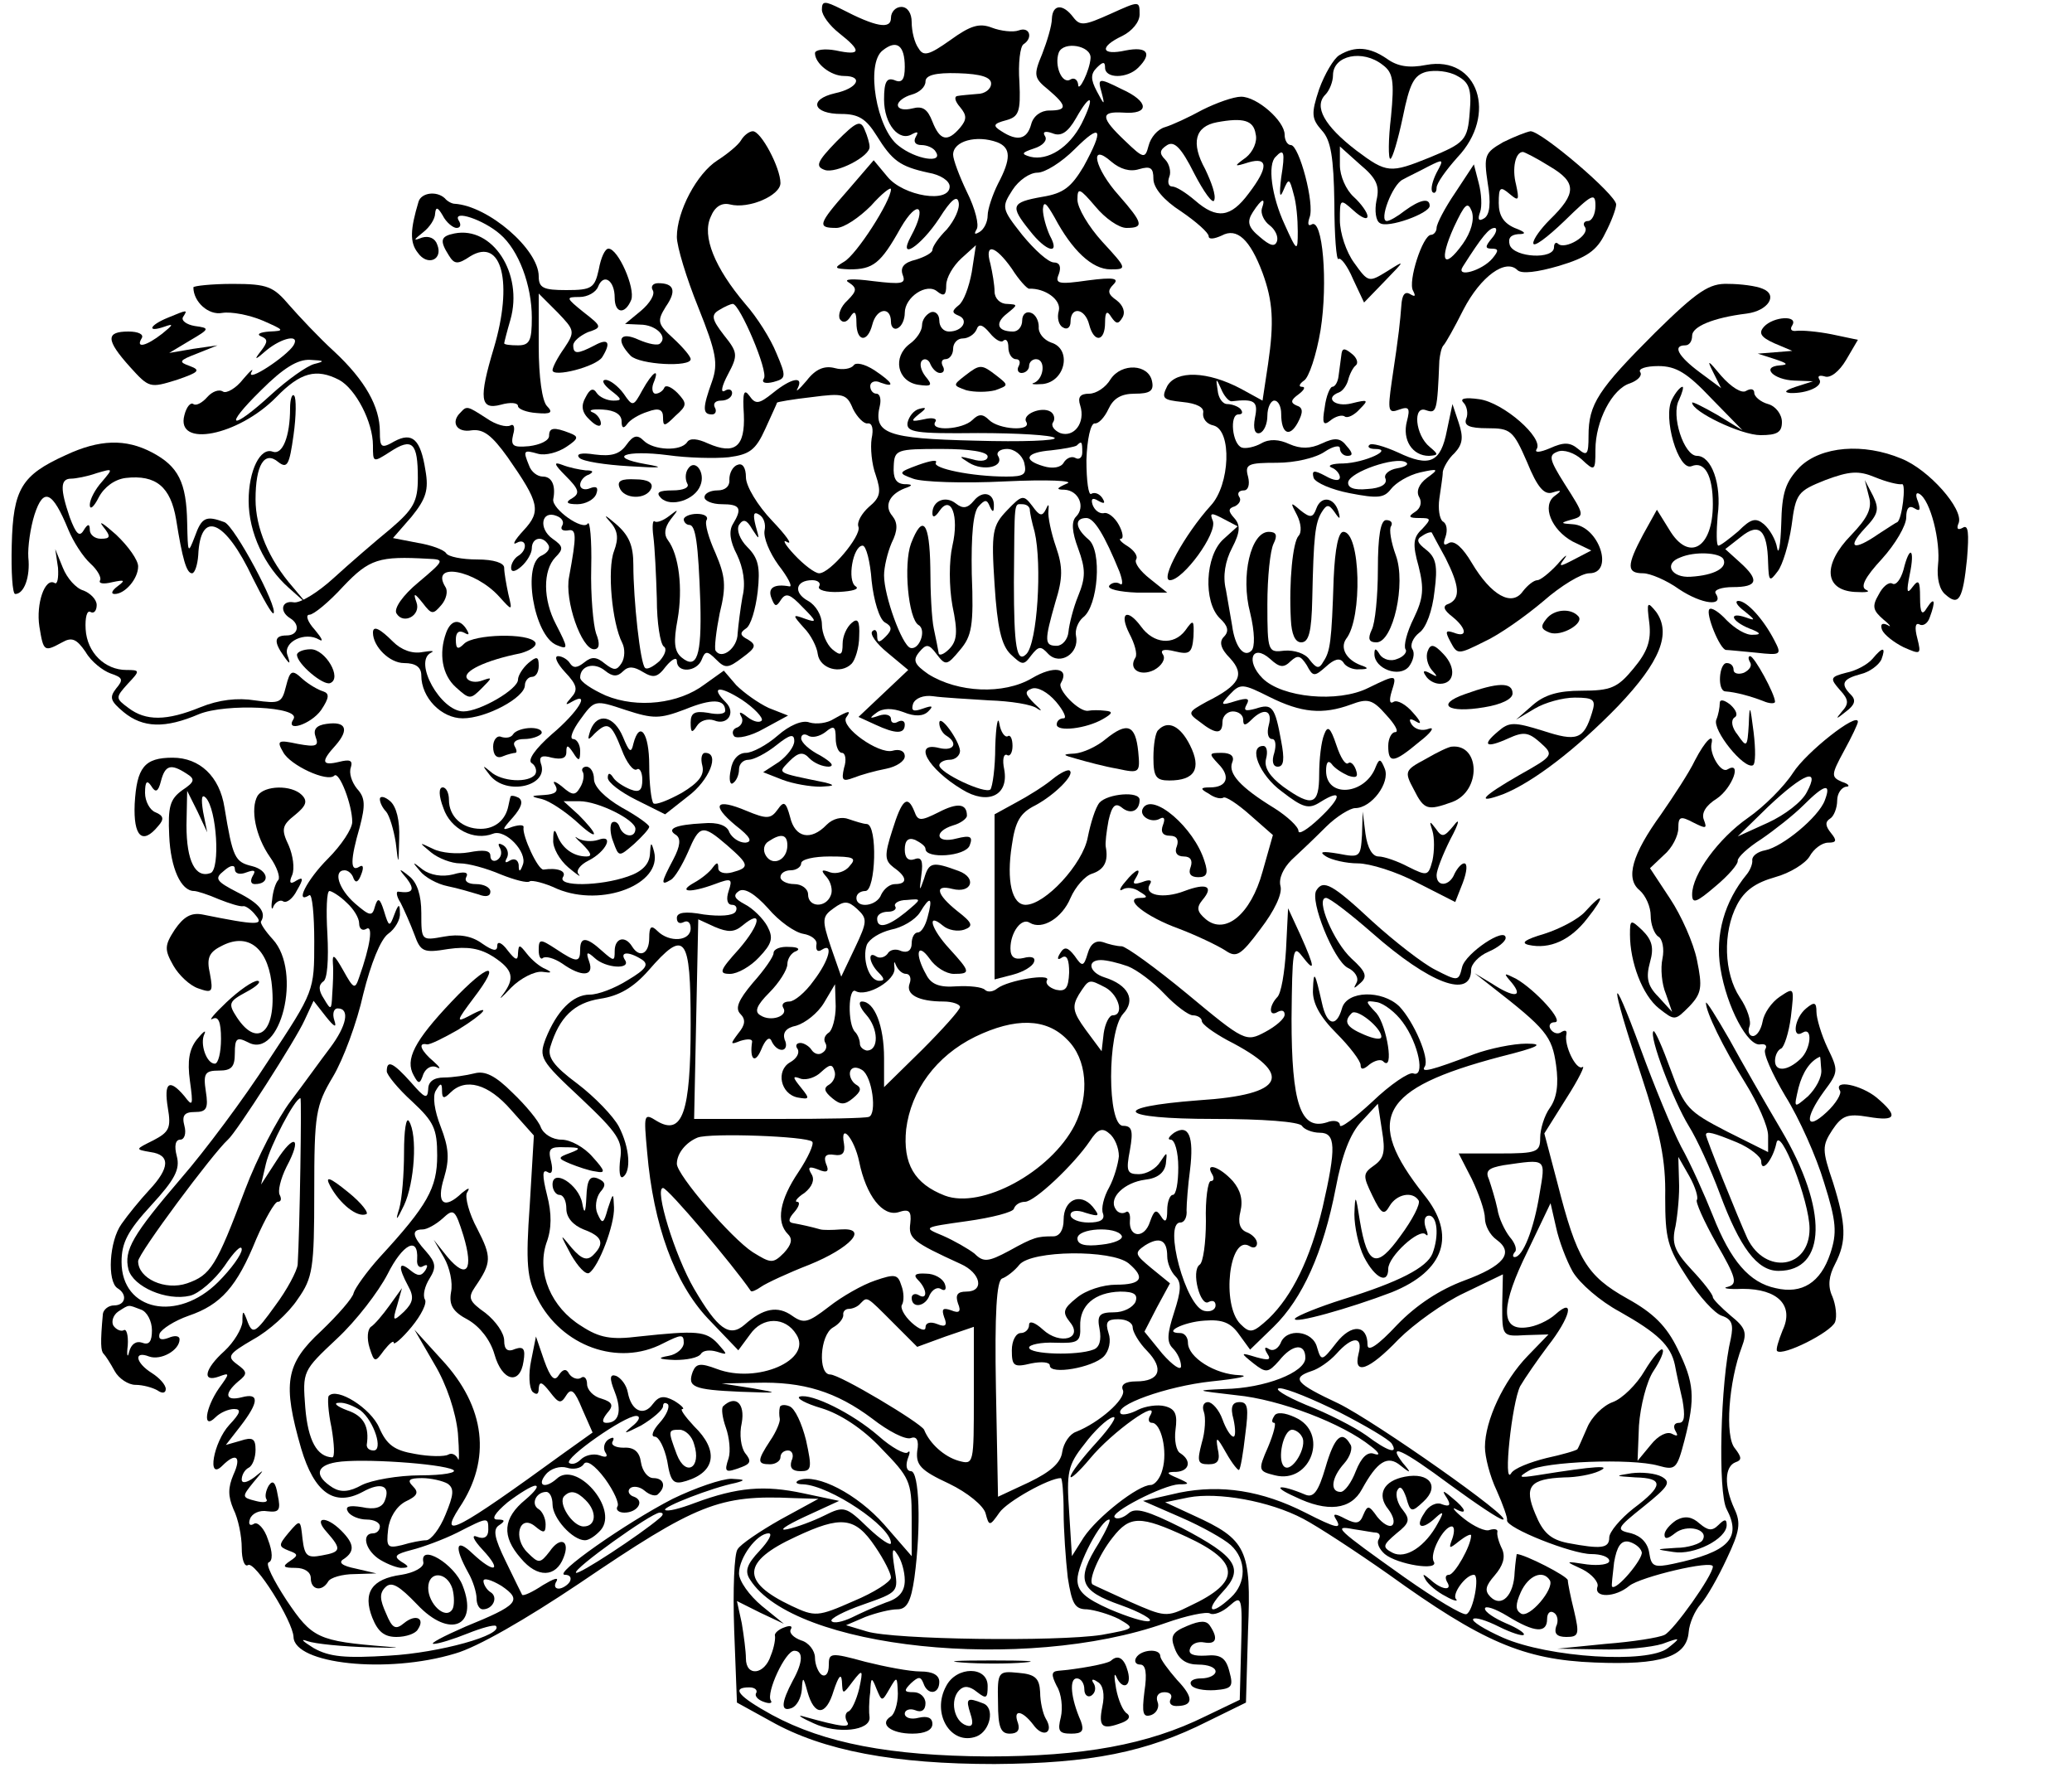 <?xml version="1.0" standalone="no"?>
<!DOCTYPE svg PUBLIC "-//W3C//DTD SVG 20010904//EN"
 "http://www.w3.org/TR/2001/REC-SVG-20010904/DTD/svg10.dtd">
<svg version="1.0" xmlns="http://www.w3.org/2000/svg"
 width="300pt" height="258pt" viewBox="0 0 300 258"
 preserveAspectRatio="xMidYMid meet">
<g transform="translate(0,258) scale(0.1,-0.1)"
fill="#000000" stroke="none">
<path d="M1190 2566 c0 -8 11 -23 25 -34 33 -26 32 -33 -5 -25 -16 3 -30 1
-30 -4 0 -15 23 -33 42 -33 29 0 20 -18 -13 -25 -39 -9 -32 -30 9 -30 25 0 36
-7 51 -31 23 -37 34 -45 75 -54 18 -3 31 -12 31 -20 0 -25 -67 -14 -90 14
l-20 24 -37 -43 c-44 -50 -45 -55 -17 -55 11 0 33 15 50 32 16 18 29 28 29 24
0 -17 -50 -95 -68 -105 -15 -9 -14 -10 8 -11 34 0 45 8 74 60 25 43 39 32 15
-12 -20 -37 14 -15 41 26 17 27 26 34 28 23 2 -9 -6 -26 -17 -39 -12 -12 -21
-25 -21 -30 0 -4 -11 -10 -24 -14 -17 -4 -23 -11 -19 -22 5 -13 -1 -14 -43 -9
-30 4 -44 3 -35 -2 12 -8 12 -12 -2 -26 -10 -9 -14 -21 -11 -27 4 -6 10 -5 15
3 6 10 9 8 9 -8 0 -28 16 -30 23 -3 6 24 27 27 27 4 0 -8 5 -12 10 -9 6 3 10
13 10 22 0 23 32 44 47 31 10 -8 13 -5 13 9 0 11 10 28 22 39 l21 19 -6 -39
c-4 -22 -12 -43 -19 -48 -10 -8 -10 -11 0 -15 15 -6 6 -23 -14 -23 -8 0 -14 7
-14 16 0 9 -6 14 -12 12 -7 -3 -13 -11 -13 -19 0 -8 -8 -20 -18 -27 -25 -19
-18 -54 12 -59 20 -3 22 -1 11 12 -7 9 -9 19 -5 23 4 4 10 1 12 -5 3 -7 9 -13
14 -13 6 0 7 5 4 10 -3 6 -1 10 4 10 6 0 11 7 11 15 0 8 6 15 14 15 8 0 17 6
20 13 3 9 9 7 19 -5 8 -10 17 -15 20 -11 4 3 7 -1 7 -10 0 -9 5 -17 11 -17 5
0 7 -4 4 -10 -3 -5 -1 -10 4 -10 6 0 11 5 11 10 0 6 5 10 10 10 14 0 12 -27
-2 -34 -7 -2 -2 -3 12 -2 33 4 42 51 12 60 -11 4 -19 14 -18 23 0 9 -5 18 -11
20 -7 3 -13 -2 -13 -11 0 -9 -6 -16 -13 -16 -23 0 -27 12 -9 26 16 13 16 13 0
14 -10 0 -18 8 -18 18 0 9 -3 27 -6 40 -9 31 7 27 31 -7 10 -16 22 -29 25 -29
23 1 47 -16 43 -32 -3 -10 0 -21 6 -24 6 -4 11 0 11 8 0 23 21 20 27 -4 7 -27
23 -25 23 3 0 16 3 18 9 8 7 -10 10 -11 16 -1 5 8 1 18 -8 25 -13 9 -14 14 -5
23 9 9 1 11 -37 6 -42 -6 -48 -5 -42 9 4 11 1 17 -7 17 -8 0 -28 18 -46 40
-30 38 -30 40 -14 65 9 14 25 25 36 25 11 0 35 15 54 34 39 39 43 30 13 -25
-18 -30 -29 -39 -60 -44 -45 -8 -47 -13 -18 -49 24 -31 45 -36 29 -7 -5 11
-10 28 -10 38 1 13 5 9 17 -12 25 -47 54 -75 81 -75 24 0 24 1 -12 40 -20 22
-36 49 -36 61 0 18 3 17 26 -10 14 -17 34 -31 45 -31 26 0 24 7 -11 47 -35 39
-44 78 -11 49 13 -11 27 -15 40 -11 17 5 21 2 21 -14 0 -13 15 -31 40 -47 22
-15 40 -31 40 -36 0 -5 8 -4 19 1 22 12 41 -6 59 -54 15 -41 17 -71 8 -132
l-8 -53 -31 17 c-49 26 -94 27 -107 4 -9 -18 -6 -20 22 -23 21 -2 32 -8 30
-16 -1 -8 5 -16 15 -18 27 -7 24 -86 -4 -116 -38 -42 -74 -108 -59 -108 19 0
69 68 62 86 -5 12 -2 12 15 3 l21 -11 -21 -19 c-26 -24 -29 -90 -5 -114 12
-11 14 -19 6 -27 -7 -7 -5 -17 9 -31 22 -24 14 -39 -34 -63 -27 -15 -28 -16
-10 -29 24 -19 33 -18 33 0 0 8 7 15 15 15 8 0 15 -5 15 -12 0 -9 3 -9 12 0
18 18 31 14 25 -8 -3 -11 -1 -20 5 -20 5 0 6 -9 3 -20 -4 -12 -2 -20 5 -20 9
0 10 11 5 37 -9 50 -13 55 -37 47 -15 -4 -18 -3 -13 6 5 9 1 10 -16 5 -22 -7
-23 -6 -8 10 15 16 19 15 57 -4 46 -23 77 -26 118 -11 24 9 31 8 51 -15 13
-14 19 -25 13 -25 -5 0 -10 -9 -10 -20 0 -26 8 -25 45 6 17 13 23 22 14 19
-10 -4 -20 -1 -25 6 -5 8 -3 10 7 4 8 -5 6 1 -5 13 -10 12 -23 19 -28 16 -6
-4 -7 2 -3 15 8 25 7 25 -34 5 -44 -22 -125 -14 -153 14 -25 25 -15 51 11 28
14 -13 20 -13 30 -3 10 9 14 8 23 -6 9 -17 11 -17 28 -2 12 11 20 13 25 6 3
-6 14 -11 23 -10 14 0 14 2 2 6 -21 8 -30 25 -21 38 24 30 21 155 -4 155 -7 0
-12 -23 -14 -67 -3 -93 -5 -106 -15 -121 -6 -11 -10 -10 -20 3 -6 9 -22 14
-36 13 -24 -3 -25 -2 -25 67 0 39 4 78 9 88 6 12 4 17 -7 17 -26 0 -41 -64
-27 -117 7 -29 7 -50 2 -55 -11 -11 -24 6 -28 36 -2 12 -6 35 -9 52 -5 20 -1
42 9 61 12 23 12 33 3 43 -9 10 -9 14 1 17 6 3 10 9 6 14 -3 5 0 9 7 9 6 0 9
8 6 20 -5 18 0 20 42 20 26 0 56 7 69 16 12 8 22 10 22 5 0 -6 5 -11 11 -11 8
0 8 4 -1 14 -9 12 -17 13 -36 4 -17 -8 -31 -8 -47 -1 -15 7 -29 8 -41 1 -9 -5
-22 -8 -28 -6 -14 5 -18 48 -5 48 6 0 7 3 3 8 -4 4 -13 7 -19 7 -7 0 -13 9
-14 20 -3 18 -2 18 5 2 4 -10 11 -18 15 -18 34 4 39 0 34 -24 -3 -16 0 -24 7
-22 6 2 11 13 11 25 0 12 5 22 10 22 6 0 10 -9 10 -19 0 -29 12 -35 24 -13 8
15 8 22 -2 25 -9 4 -8 8 3 16 8 6 11 11 5 11 -5 0 -4 4 3 9 7 4 18 37 24 73
11 69 3 163 -13 153 -5 -3 -6 1 -3 10 8 19 -15 105 -27 105 -5 0 -9 7 -9 15 0
20 -40 55 -63 55 -11 0 -36 -9 -56 -19 -20 -11 -44 -22 -54 -25 -11 -3 -21
-15 -24 -27 -5 -19 -7 -19 -34 7 -36 34 -36 43 -3 41 39 -3 38 16 -2 34 -34
17 -35 16 -29 -5 5 -19 4 -19 -7 2 -9 17 -9 25 0 34 9 9 12 9 12 0 0 -16 32
-16 48 0 21 21 13 31 -18 25 -36 -8 -39 5 -5 21 14 7 25 20 25 31 0 20 0 20
-42 1 -38 -17 -44 -18 -54 -5 -15 20 -30 19 -31 -2 0 -10 -7 -33 -14 -51 -13
-31 -12 -35 9 -52 27 -23 28 -30 1 -30 -12 0 -23 -8 -26 -20 -6 -22 -20 -25
-43 -10 -13 8 -12 11 7 16 18 5 21 12 19 55 -2 27 1 52 6 55 14 9 9 26 -7 20
-8 -3 -26 -1 -39 4 -18 7 -31 3 -60 -18 -31 -22 -39 -24 -46 -12 -6 8 -10 25
-10 38 0 13 -6 22 -15 22 -8 0 -15 -7 -15 -16 0 -17 -22 -13 -72 13 -24 12
-28 12 -28 -1z m120 -83 c0 -18 -4 -24 -15 -19 -11 4 -15 -2 -15 -28 0 -36 22
-62 41 -50 8 4 9 3 5 -4 -4 -7 -1 -12 8 -12 8 0 18 -4 21 -10 11 -17 -29 -11
-54 9 -32 24 -48 119 -23 138 20 16 32 8 32 -24z m269 13 c-1 -18 -18 -52 -18
-38 -1 7 -6 10 -11 7 -12 -8 -24 20 -17 39 7 17 47 10 46 -8z m-144 -37 c0 -8
-9 -15 -20 -15 -11 -1 -24 -2 -29 -3 -5 -1 -3 -8 4 -16 10 -12 10 -18 0 -30
-18 -21 -29 -19 -40 9 -7 18 -14 23 -29 19 -12 -3 -21 -1 -21 5 0 5 9 12 20
15 11 3 20 11 20 19 0 9 14 13 47 12 34 -1 48 -6 48 -15z m131 -58 c-18 -35
-49 -54 -74 -48 -14 4 -13 6 5 12 13 4 20 12 16 18 -4 6 0 8 11 4 12 -5 22 1
34 22 22 39 28 32 8 -8z m252 -15 c3 -11 -4 -26 -14 -34 -18 -13 -18 -14 4 -7
28 8 29 -7 0 -45 -26 -35 -46 -38 -78 -10 -13 11 -27 20 -33 20 -5 0 -7 6 -4
14 3 7 0 19 -6 25 -9 9 -8 14 3 21 10 6 20 -3 39 -41 14 -27 27 -45 29 -39 3
7 -4 26 -13 45 -21 38 -15 62 17 68 38 7 53 3 56 -17z m-374 -12 c20 -8 20
-24 1 -60 -8 -16 -15 -37 -15 -46 0 -9 -5 -20 -12 -24 -7 -4 -8 -3 -4 4 4 6
-2 30 -14 54 -11 23 -20 47 -20 54 0 20 34 29 64 18z m411 -51 c-3 -25 -2 -31
3 -19 8 19 9 18 15 -5 4 -13 6 -37 6 -54 0 -30 -1 -30 -19 10 -19 41 -25 87
-13 98 12 13 14 7 8 -30z m-28 -45 c-2 -7 3 -18 11 -24 8 -6 13 -16 11 -23 -3
-9 -10 -7 -25 6 -17 14 -19 22 -10 36 13 20 19 22 13 5z"/>
<path d="M1939 2500 c-8 -5 -21 -27 -29 -49 -12 -36 -11 -43 4 -60 13 -14 17
-39 18 -105 0 -47 3 -84 6 -81 3 3 13 -10 21 -29 l16 -34 30 31 c30 31 30 31
3 14 -26 -16 -27 -16 -47 12 -12 16 -21 44 -21 62 0 31 0 32 20 14 11 -10 20
-14 20 -8 0 5 -9 18 -20 28 -11 10 -20 30 -20 46 l0 27 29 -26 c24 -20 29 -31
24 -52 -3 -15 -1 -30 5 -33 11 -8 72 14 72 25 0 12 -14 9 -36 -7 -10 -8 -22
-15 -26 -15 -12 0 8 53 23 60 7 4 24 12 37 19 22 11 23 11 12 -9 -6 -12 -9
-24 -6 -28 3 -3 6 0 6 6 0 7 14 26 30 44 59 62 30 148 -45 134 -25 -5 -42 -2
-57 9 -25 17 -46 19 -69 5z m63 -14 c15 -11 17 -23 12 -75 -4 -33 -4 -61 -1
-61 3 0 11 27 18 60 10 49 16 61 34 66 13 3 33 1 45 -6 17 -9 21 -19 18 -52
-3 -41 -7 -45 -58 -66 -57 -23 -62 -23 -106 10 -47 36 -62 64 -45 81 6 6 11
19 11 28 0 29 43 38 72 15z"/>
<path d="M1211 2375 c-28 -29 -31 -36 -17 -41 16 -6 67 20 65 34 0 4 -3 15 -7
24 -6 15 -12 12 -41 -17z"/>
<path d="M1073 2377 c-4 -7 -20 -20 -34 -29 -30 -19 -59 -74 -59 -111 0 -14
14 -60 31 -102 26 -65 29 -81 20 -107 -14 -39 -14 -48 0 -48 5 0 7 5 4 10 -3
6 1 10 9 10 9 0 16 5 16 11 0 5 -5 7 -11 3 -6 -3 -4 7 5 24 15 28 14 32 -6 57
-17 22 -19 29 -7 36 8 5 17 9 20 9 10 0 52 -98 45 -108 -4 -6 2 -8 14 -5 18 5
19 7 4 42 -8 20 -28 52 -45 71 -44 52 -63 98 -50 126 6 15 16 21 28 18 27 -7
73 13 73 31 0 22 -28 75 -40 75 -5 0 -13 -6 -17 -13z"/>
<path d="M2176 2374 c-26 -15 -28 -19 -22 -59 5 -29 3 -46 -5 -51 -8 -5 -10
-2 -6 9 3 8 2 27 -2 42 l-7 27 -27 -41 c-15 -22 -27 -45 -27 -51 0 -5 -4 -10
-8 -10 -12 0 -34 -68 -26 -81 4 -8 3 -9 -4 -5 -8 5 -12 -1 -13 -16 -2 -25 -3
-38 -14 -111 -6 -42 -5 -46 11 -40 14 5 16 2 11 -17 -7 -27 8 -50 32 -50 14 1
14 2 1 13 -21 17 -25 61 -5 53 15 -5 16 -2 19 72 1 9 3 19 6 22 3 3 16 26 29
52 25 48 61 74 78 57 6 -6 29 -3 60 6 40 12 55 22 67 47 9 17 16 36 16 42 0
14 -108 106 -124 106 -6 -1 -24 -8 -40 -16z m68 -35 c39 -23 39 -39 0 -77 -13
-13 -24 -28 -24 -34 0 -7 20 8 45 32 40 39 45 42 45 22 0 -12 -5 -22 -11 -22
-5 0 -8 -4 -4 -9 7 -12 -29 -33 -39 -24 -3 3 -6 1 -6 -5 0 -18 -57 -15 -64 3
-3 10 1 15 12 16 13 0 11 3 -5 9 -16 7 -23 18 -23 36 0 23 2 25 16 13 13 -11
14 -9 9 14 -6 23 -1 47 10 47 2 0 20 -9 39 -21z m-126 -112 c-28 -39 -35 -25
-13 24 16 34 20 38 26 23 4 -12 -1 -30 -13 -47z m42 8 c-10 -12 -10 -15 0 -15
10 0 10 -3 1 -14 -15 -18 -54 -29 -43 -12 28 44 38 56 46 56 4 0 3 -7 -4 -15z"/>
<path d="M606 2288 c-12 -40 -13 -59 -1 -74 14 -20 37 -10 28 12 -3 9 -12 13
-22 10 -13 -5 -13 -4 2 8 9 7 17 19 17 27 1 10 4 9 11 -3 5 -10 15 -18 20 -18
6 0 7 5 3 11 -9 16 36 1 60 -20 27 -23 46 -74 46 -121 0 -33 -3 -40 -20 -40
-11 0 -20 1 -20 3 0 1 4 17 9 34 19 67 -26 136 -81 125 -20 -4 -22 -10 -8 -32
8 -13 13 -13 31 -1 46 28 62 -39 34 -133 -22 -73 -20 -90 10 -82 14 4 25 3 25
-2 0 -4 12 -9 27 -10 21 -2 24 1 15 10 -7 7 -12 42 -12 87 l0 76 27 -27 c25
-26 26 -28 10 -52 -10 -14 -17 -28 -17 -32 0 -11 63 5 72 19 13 21 9 28 -11
17 -25 -13 -31 -13 -31 0 0 6 10 14 21 19 21 7 21 8 -6 29 -26 21 -26 22 -6
22 12 0 24 7 27 15 8 20 24 9 24 -16 0 -23 15 -25 24 -3 6 17 -19 74 -33 74
-5 0 -11 -13 -14 -30 -6 -27 -10 -30 -47 -30 -33 0 -40 3 -40 20 0 39 -73 102
-122 105 -3 0 -10 3 -14 8 -12 11 -34 8 -38 -5z"/>
<path d="M280 2164 c0 -21 22 -41 42 -37 13 2 39 -3 58 -11 32 -14 33 -15 10
-16 -14 -1 -19 -4 -12 -7 10 -4 10 -8 0 -21 -11 -14 -9 -14 8 1 22 18 49 24
39 7 -10 -16 -69 -55 -61 -39 4 7 -1 3 -12 -10 -10 -13 -24 -21 -29 -18 -6 4
-16 0 -23 -8 -7 -8 -16 -13 -20 -10 -4 3 -10 -4 -13 -16 -13 -48 78 -30 133
26 35 36 58 42 91 25 24 -13 49 -61 49 -95 0 -25 0 -25 25 -9 32 21 40 13 40
-38 0 -34 -6 -45 -40 -74 -22 -18 -59 -50 -82 -71 -23 -21 -49 -37 -58 -35
-17 3 -21 -13 -5 -23 15 -9 12 -25 -5 -25 -18 0 -19 -9 -4 -30 9 -13 10 -12 5
2 -6 19 26 34 46 22 7 -4 4 2 -6 14 -11 12 -14 22 -8 22 6 0 28 18 49 41 38
40 52 44 123 40 24 -1 24 -2 -14 -34 -23 -19 -36 -38 -32 -45 10 -17 36 -3 29
16 -5 14 -3 14 9 -1 13 -17 15 -17 27 -3 7 8 10 20 6 26 -23 37 43 25 78 -14
19 -21 19 -21 13 4 -3 14 -6 31 -6 38 0 7 -15 12 -39 12 -22 0 -42 4 -45 9 -3
5 -22 12 -41 15 l-36 7 27 31 c21 26 25 39 20 67 -7 45 -19 56 -45 42 -19 -11
-21 -9 -21 14 0 36 -21 74 -66 116 -22 20 -51 51 -65 67 -23 27 -31 31 -82 31
-31 0 -57 -3 -57 -5z m175 -111 c-11 -3 -39 -23 -62 -44 -59 -54 -71 -49 -15
6 32 32 53 45 71 44 21 -1 22 -2 6 -6z"/>
<path d="M945 2160 c4 -6 -4 -19 -17 -30 l-23 -19 22 -1 c22 0 40 -17 29 -27
-3 -4 -17 -1 -31 5 -28 13 -34 0 -12 -23 13 -13 87 -17 87 -5 0 4 -11 17 -25
30 -23 21 -24 25 -11 46 16 23 12 34 -11 34 -8 0 -11 -5 -8 -10z"/>
<path d="M2396 2098 c-82 -82 -96 -103 -96 -149 0 -27 -2 -30 -15 -19 -12 10
-21 10 -41 1 -14 -6 -23 -7 -19 -1 10 16 -48 67 -83 72 -21 3 -29 1 -23 -5 5
-5 7 -16 4 -23 -4 -10 4 -14 31 -14 33 0 37 -3 57 -49 15 -37 25 -48 37 -44
13 4 14 3 3 -5 -19 -14 -5 -49 26 -66 l27 -13 -25 -13 c-21 -11 -23 -11 -14 1
6 8 1 5 -10 -8 -12 -13 -25 -23 -29 -23 -5 0 -14 -7 -21 -16 -16 -23 -46 -6
-74 41 -13 22 -25 33 -33 29 -8 -5 -9 -2 -5 9 3 9 2 19 -4 22 -5 4 -7 19 -5
33 2 15 5 32 5 39 1 6 8 19 17 27 12 13 13 23 6 44 l-9 27 -8 -38 c-9 -47 -25
-54 -71 -32 -20 9 -38 14 -41 11 -4 -3 0 -6 8 -6 28 0 -15 -20 -46 -21 -16 0
-24 -3 -17 -6 6 -2 12 -9 12 -14 0 -6 -9 -5 -21 2 -17 9 -20 8 -17 -3 3 -7 26
-17 52 -22 41 -8 50 -7 60 6 7 9 25 20 42 24 27 6 28 5 10 -8 -12 -9 -16 -20
-11 -28 4 -7 2 -16 -6 -21 -11 -7 -9 -9 6 -9 17 0 18 -1 4 -16 -13 -12 -14
-22 -5 -54 8 -32 7 -46 -7 -75 -10 -20 -15 -40 -12 -45 3 -4 -3 -11 -12 -14
-9 -4 -20 -1 -25 6 -6 10 -8 10 -8 1 0 -21 36 -35 50 -18 6 8 9 19 5 25 -4 6
1 17 10 24 10 7 19 32 22 60 5 37 2 49 -12 60 -13 10 -15 15 -6 20 7 5 13 6
14 5 1 -2 10 -19 20 -37 20 -40 22 -58 5 -66 -10 -3 -8 -9 5 -19 21 -17 22
-31 2 -23 -12 4 -13 2 -5 -13 10 -19 11 -19 49 0 22 10 60 37 86 59 25 22 55
40 66 40 37 0 14 69 -24 71 -17 1 -18 2 -4 6 22 6 22 6 -8 53 -22 35 -23 41
-10 46 9 4 25 -2 35 -11 19 -18 20 -17 20 14 0 41 24 88 50 96 11 4 18 11 15
16 -4 5 8 9 26 9 26 0 42 -10 77 -47 l45 -46 -36 22 c-21 12 -37 20 -37 18 0
-13 71 -47 99 -47 24 0 31 4 31 19 0 11 -9 23 -20 26 -11 3 -20 11 -20 16 0 6
-5 7 -12 3 -6 -4 -21 5 -36 22 -19 23 -21 24 -12 6 l12 -24 -31 23 c-31 23
-40 39 -21 39 6 0 10 6 10 14 0 13 30 26 79 32 31 4 46 27 23 36 -9 4 -32 7
-50 7 -27 1 -44 -10 -106 -71z m-373 -196 c-12 -2 -20 -9 -17 -15 3 -8 -7 -14
-26 -15 -20 -2 -29 2 -28 10 3 15 68 37 83 29 6 -3 0 -7 -12 -9z"/>
<path d="M243 2120 c-27 -11 -31 -22 -5 -13 14 5 13 3 -3 -10 -23 -18 -39 -22
-30 -7 4 6 -5 10 -19 10 -33 0 -33 -12 2 -51 28 -31 29 -31 68 -19 32 11 35
14 19 20 -17 6 -16 8 10 18 l30 12 -35 -5 -35 -6 30 18 c29 17 29 18 7 21 -12
2 -20 8 -17 13 7 11 7 11 -22 -1z"/>
<path d="M2554 2107 c-8 -9 -5 -15 15 -24 l26 -11 -25 -2 -25 -2 25 -8 c18 -6
20 -8 7 -9 -28 -2 -9 -21 21 -22 l27 -1 -25 -8 c-15 -5 -18 -8 -8 -9 24 -1 49
10 42 20 -3 5 1 6 8 4 8 -3 21 7 31 24 l17 29 -38 8 c-20 4 -43 6 -51 5 -7 -1
-10 2 -6 8 9 15 -27 13 -41 -2z"/>
<path d="M1942 2065 c-1 -8 -3 -22 -4 -30 -1 -8 -5 -15 -9 -15 -3 0 -9 -13
-11 -30 -4 -23 -2 -27 8 -19 7 6 17 9 21 6 4 -3 14 2 22 11 13 13 12 14 -12 8
-24 -6 -40 8 -18 16 5 2 11 10 13 18 2 8 7 18 11 21 4 3 2 11 -6 17 -11 9 -14
8 -15 -3z"/>
<path d="M1236 2051 c-4 -5 -16 -7 -27 -4 -15 4 -28 -1 -41 -18 -11 -13 -17
-18 -13 -11 9 18 -9 15 -36 -7 -20 -16 -25 -17 -34 -4 -8 11 -10 4 -8 -27 2
-47 -13 -59 -52 -42 -15 7 -26 8 -30 2 -9 -14 -49 -12 -63 2 -9 9 -15 8 -25
-6 -10 -14 -22 -17 -46 -14 -19 3 -28 1 -22 -5 5 -5 37 -10 72 -12 47 -3 53
-2 24 3 -57 10 -30 21 32 13 28 -4 68 -5 88 -3 30 4 39 10 53 41 9 20 17 37
17 38 0 1 23 5 50 8 46 6 51 5 60 -17 6 -12 16 -22 21 -21 7 1 9 -8 6 -22 -2
-13 0 -37 6 -53 8 -24 7 -32 -10 -46 -10 -9 -18 -22 -15 -29 4 -13 -41 -67
-57 -67 -6 0 -22 12 -36 27 -14 15 -18 23 -10 18 8 -4 -2 10 -22 31 -21 22
-38 50 -38 63 0 14 -5 21 -12 18 -7 -2 -12 -12 -12 -21 1 -10 -6 -16 -17 -16
-10 0 -19 -4 -19 -10 0 -5 11 -10 25 -10 27 0 30 -6 16 -29 -6 -10 -4 -25 6
-44 9 -19 13 -41 8 -61 -3 -17 -6 -41 -7 -53 0 -21 -23 -39 -32 -25 -2 4 1 29
6 54 10 40 8 54 -6 87 -10 22 -16 43 -13 48 3 5 -3 9 -14 9 -10 0 -19 -4 -19
-8 0 -4 4 -8 8 -8 9 0 13 -25 16 -113 2 -77 -5 -97 -27 -79 -11 9 -12 23 -6
55 8 45 2 94 -14 115 -6 8 -5 18 4 30 12 15 12 16 -2 5 -9 -7 -18 -10 -21 -8
-3 3 -4 -7 -2 -22 2 -15 4 -56 5 -90 0 -35 5 -65 10 -69 5 -3 2 -12 -6 -21 -9
-8 -18 -13 -21 -10 -7 6 -17 99 -17 149 0 28 -6 43 -26 60 -14 12 -18 14 -9 4
13 -14 14 -25 7 -44 -10 -26 -3 -104 12 -133 4 -8 4 -21 -1 -29 -7 -11 -11
-11 -24 -1 -12 10 -19 11 -30 2 -10 -8 -16 -9 -21 -1 -3 5 -11 10 -17 10 -6 0
-2 -10 10 -23 18 -19 19 -26 9 -37 -9 -10 -9 -12 1 -6 28 16 9 -15 -29 -47
-24 -21 -36 -38 -29 -42 5 -3 8 -11 5 -16 -9 -13 -49 -11 -65 4 -12 10 -12 9
-1 -5 24 -31 87 -16 74 17 -3 10 2 12 16 8 14 -3 21 -1 21 8 0 11 2 11 10 -1
8 -13 10 -12 10 3 0 9 -5 17 -10 17 -6 0 -1 13 10 28 21 29 21 29 66 14 40
-13 49 -13 86 1 39 16 58 15 58 -2 0 -5 -11 -6 -25 -3 -19 3 -25 0 -25 -14 0
-15 2 -16 9 -5 5 8 16 11 25 8 19 -8 32 11 17 26 -23 23 -10 25 23 4 18 -12
31 -26 29 -30 -3 -4 -12 -2 -21 5 -10 8 -13 8 -9 1 4 -6 1 -13 -5 -16 -7 -2
-9 -8 -5 -13 4 -4 24 0 43 11 l35 19 -28 11 c-15 7 -36 22 -47 33 l-18 21 -28
-20 c-37 -28 -97 -35 -143 -16 -20 9 -37 20 -37 26 0 17 20 23 36 10 11 -9 18
-9 26 -1 8 8 16 7 29 -1 15 -9 21 -8 33 8 9 11 16 14 16 8 0 -18 29 -16 36 2
5 13 8 13 21 0 13 -13 17 -13 38 3 19 14 21 18 8 26 -12 6 -12 10 -3 16 7 4
14 28 17 53 4 36 1 49 -15 65 -11 11 -16 25 -12 32 6 9 11 8 19 -6 11 -17 11
-16 5 5 -4 16 -3 21 5 16 7 -4 10 -14 8 -23 -2 -10 7 -32 20 -50 14 -18 21
-32 16 -31 -22 4 -32 -2 -26 -17 5 -13 7 -13 14 -2 7 10 13 8 31 -11 21 -21
21 -23 4 -17 -19 7 -19 6 -2 -13 10 -10 19 -28 20 -38 3 -21 33 -30 49 -14 5
5 11 23 11 40 1 22 -2 27 -11 19 -7 -6 -13 -19 -13 -30 0 -17 -3 -18 -15 -8
-8 7 -15 23 -15 36 0 13 -9 28 -20 34 -22 12 -18 30 6 30 8 0 13 -4 10 -9 -3
-5 10 -9 29 -8 19 1 30 4 24 8 -13 8 -4 59 10 59 5 0 11 -23 13 -51 3 -28 11
-55 19 -60 11 -6 11 -11 1 -21 -9 -9 -12 -9 -12 2 0 7 -3 10 -7 6 -4 -4 6 -18
22 -31 l30 -25 -36 -34 -36 -34 24 -11 c30 -14 43 -14 43 0 0 5 -4 7 -10 4 -5
-3 -10 -2 -10 4 0 6 -8 8 -17 5 -14 -5 -15 -4 -4 4 9 7 23 7 39 1 17 -7 29 -6
36 1 8 8 6 9 -8 4 -14 -5 -17 -3 -14 7 3 8 15 13 29 11 13 -2 50 -4 81 -6 31
-1 63 -6 70 -12 8 -5 6 -2 -4 7 -14 14 -15 18 -4 22 8 3 23 -5 35 -19 11 -13
16 -24 11 -24 -6 0 -10 -4 -10 -9 0 -11 43 -6 67 8 14 8 15 11 3 12 -8 1 -19
1 -24 0 -13 -3 -46 31 -40 40 13 22 -10 26 -42 7 -41 -24 -107 -21 -150 6 -20
14 -23 20 -13 32 10 12 14 12 25 -3 13 -17 15 -17 34 6 17 20 20 35 17 110 -1
56 2 90 10 98 9 10 12 10 16 0 4 -9 6 -9 6 0 1 19 -16 24 -29 8 -9 -11 -16
-12 -26 -4 -15 12 -34 4 -34 -14 0 -7 4 -6 10 3 17 25 29 -7 19 -50 -5 -22 -5
-59 0 -87 8 -38 7 -51 -5 -63 -8 -8 -15 -10 -15 -5 -1 6 -4 21 -7 35 -3 14 -5
53 -5 88 -1 66 -11 79 -28 35 -11 -30 -4 -109 11 -118 12 -7 1 -37 -12 -33
-12 4 -38 75 -38 105 0 12 5 33 11 47 9 18 9 29 1 39 -12 14 -5 31 18 40 12 4
12 6 -1 6 -12 1 -16 9 -15 26 1 24 4 25 69 25 41 0 67 -4 67 -11 0 -6 -9 -8
-22 -4 -20 5 -21 5 -5 -5 21 -13 52 -6 42 10 -3 5 3 10 13 10 11 0 22 -9 25
-20 4 -17 0 -20 -26 -20 -50 0 -107 12 -102 20 3 5 -8 3 -25 -3 -30 -11 -30
-12 -8 -20 13 -5 73 -7 133 -4 62 3 101 1 90 -3 -16 -7 -16 -9 -4 -9 21 -1 31
-25 17 -39 -7 -7 -6 -22 3 -46 11 -30 11 -42 0 -69 -7 -17 -13 -41 -14 -52 -1
-11 -9 -20 -17 -20 -18 0 -18 7 -2 63 11 35 11 51 1 80 -7 20 -12 44 -11 52 1
11 0 11 -4 2 -5 -10 -9 -9 -19 5 -13 17 -15 17 -37 -6 -21 -22 -23 -31 -18
-107 4 -63 10 -88 23 -101 17 -16 19 -17 30 -2 11 14 14 14 25 2 17 -17 45 1
40 26 -2 9 3 21 10 27 22 16 28 97 8 113 -19 16 -21 31 -3 31 11 0 26 -24 48
-78 5 -14 5 -21 0 -17 -5 3 -12 1 -15 -3 -3 -5 15 -9 40 -10 l44 0 -25 20
c-14 11 -23 23 -20 28 3 5 -3 13 -12 19 -10 6 -14 11 -10 11 4 0 3 9 -3 20 -6
11 -16 19 -22 17 -6 -1 -13 4 -16 12 -3 9 0 11 8 6 9 -5 11 -4 6 4 -4 6 -11 9
-16 6 -4 -3 -7 19 -7 49 1 30 6 53 12 53 5 -1 14 8 20 21 7 15 18 22 38 22 22
0 28 4 25 18 -5 25 -44 27 -60 3 -7 -12 -21 -21 -31 -21 -13 0 -17 -5 -13 -17
8 -25 -9 -47 -29 -40 -9 4 -14 11 -10 16 3 5 1 12 -4 15 -13 8 -42 -4 -35 -15
8 -14 -40 -11 -54 3 -9 9 -15 9 -24 0 -14 -14 -62 -17 -54 -3 4 5 -4 7 -16 4
-19 -4 -20 -3 -8 7 12 9 12 11 1 8 -8 -2 -15 -11 -17 -20 -2 -14 12 -16 102
-15 57 0 107 -3 111 -7 4 -4 -47 -6 -115 -4 -128 3 -148 10 -138 51 2 9 0 17
-5 17 -5 0 -9 5 -9 11 0 6 7 9 15 5 22 -8 18 0 -9 18 -14 9 -27 12 -30 7z
m331 -126 c0 -8 -5 -11 -10 -8 -5 3 -13 0 -17 -7 -4 -7 -16 -9 -29 -5 -31 9
-26 20 11 23 18 2 34 5 37 7 7 7 8 6 8 -10z m-76 -82 c0 -5 3 -19 7 -33 11
-47 4 -161 -12 -177 -14 -14 -18 11 -18 104 1 121 0 113 12 113 6 0 10 -3 11
-7z"/>
<path d="M1397 2036 c-18 -14 -17 -14 2 -21 12 -3 30 -3 42 0 19 7 20 7 2 21
-22 17 -24 17 -46 0z"/>
<path d="M930 2015 c-13 -24 -14 -24 -27 -5 -8 11 -20 20 -26 20 -7 0 -3 -7 7
-15 17 -13 17 -15 4 -15 -9 0 -20 5 -24 11 -5 8 -10 6 -16 -6 -7 -12 -6 -22 6
-33 9 -9 16 -11 16 -5 0 6 -6 14 -12 16 -7 3 -1 5 15 4 17 -1 27 -7 27 -17 0
-10 3 -11 8 -4 4 6 17 14 30 18 16 6 22 3 22 -8 0 -14 2 -14 18 2 17 15 17 18
3 33 -9 9 -17 12 -19 8 -2 -5 -8 -9 -13 -9 -4 0 -6 7 -3 15 10 24 -1 17 -16
-10z"/>
<path d="M2421 2002 c-14 -26 9 -104 28 -97 19 8 31 -13 31 -55 0 -64 -35 -84
-63 -37 l-18 29 -20 -36 c-24 -45 -24 -56 0 -56 10 0 34 -10 52 -23 33 -22 66
-26 53 -6 -3 5 9 9 25 9 36 0 39 10 10 36 l-21 19 23 18 c26 21 38 10 39 -38
1 -27 2 -28 14 -12 7 9 16 39 20 66 6 47 9 50 49 66 35 13 48 14 72 4 17 -7
34 -11 39 -10 6 1 0 -51 -7 -55 -1 0 -13 -8 -27 -17 -36 -25 -47 -21 -20 8 20
21 21 28 12 47 l-12 23 6 -24 c5 -17 -2 -31 -26 -56 -41 -42 -39 -79 5 -82 17
-1 24 0 17 3 -9 4 -2 18 23 45 19 21 35 48 35 60 0 13 4 18 12 13 8 -5 9 -2 5
10 -4 9 -3 14 2 11 16 -9 31 -69 27 -103 -2 -19 2 -36 11 -43 19 -17 25 -7 31
52 3 37 2 50 -6 45 -7 -4 -10 -2 -6 7 7 20 -43 77 -83 93 -55 23 -116 18 -147
-12 -21 -22 -26 -37 -27 -83 -1 -31 -4 -46 -6 -34 -2 12 -11 27 -19 34 -12 10
-19 8 -37 -10 -13 -11 -26 -21 -29 -21 -3 0 -3 20 -1 44 6 45 -9 86 -30 86
-19 0 -38 59 -26 81 5 11 7 19 5 19 -3 0 -10 -8 -15 -18z m74 -231 c7 -13 -13
-24 -47 -26 -28 -2 -40 19 -15 28 21 9 56 7 62 -2z"/>
<path d="M420 1989 c0 -41 -11 -68 -25 -63 -18 7 -35 -27 -35 -71 0 -46 23
-95 58 -126 l27 -24 -21 25 c-35 40 -54 86 -54 127 0 50 13 71 33 54 13 -10
16 -4 22 39 4 28 4 54 1 57 -3 4 -6 -5 -6 -18z"/>
<path d="M667 1983 c-15 -14 -6 -30 16 -26 17 2 29 -7 52 -39 46 -66 49 -78
23 -106 -13 -14 -17 -22 -10 -18 14 8 17 -10 2 -19 -5 -3 -10 -11 -10 -17 0
-7 6 -6 15 2 8 7 15 19 15 26 0 16 16 19 24 5 3 -5 -1 -11 -9 -15 -30 -11 -12
-117 21 -130 17 -7 17 -5 -1 30 -19 36 -19 78 -1 97 12 12 12 16 -4 27 -21 15
-16 42 6 33 8 -3 11 -9 8 -14 -3 -5 0 -8 8 -7 13 3 13 -7 2 -67 -7 -34 18
-105 36 -105 8 0 9 8 3 23 -4 12 -8 55 -7 95 1 41 -2 69 -5 64 -7 -11 -52 21
-50 35 4 20 -2 33 -15 33 -8 0 -17 7 -20 16 -9 22 -8 23 13 17 11 -3 29 2 41
10 18 12 18 15 5 20 -23 9 -30 8 -30 -4 0 -7 -13 -13 -29 -15 -23 -2 -27 0
-23 17 3 10 1 16 -4 13 -6 -3 -21 1 -34 10 -28 18 -29 19 -38 9z"/>
<path d="M95 1921 c-64 -29 -76 -49 -78 -130 -1 -39 1 -71 5 -71 13 0 22 25
19 53 -1 15 3 43 9 62 13 40 26 34 49 -22 7 -17 21 -39 32 -49 10 -9 16 -20
14 -24 -3 -5 5 -6 17 -3 19 4 20 3 8 -6 -8 -6 -10 -11 -4 -11 15 0 34 22 34
40 0 9 -14 29 -32 46 -18 16 -26 21 -19 12 12 -15 11 -18 -3 -18 -9 0 -16 6
-16 13 0 9 -3 9 -9 -1 -6 -10 -11 -5 -20 19 -14 41 -14 56 2 56 6 0 23 3 37 8
24 7 24 7 8 -12 -10 -11 -18 -26 -18 -34 0 -8 6 -3 13 11 8 15 23 26 39 28 44
5 65 -13 73 -60 9 -57 15 -78 23 -78 4 0 8 12 9 26 3 67 39 52 79 -33 15 -30
28 -53 30 -51 7 8 -56 126 -71 132 -27 10 -33 7 -43 -21 -10 -26 -10 -24 -11
20 -1 59 -13 82 -51 102 -38 20 -76 19 -125 -4z"/>
<path d="M819 1891 c19 -19 21 -25 10 -32 -11 -6 -9 -9 7 -9 12 0 24 7 27 14
4 10 1 13 -9 9 -7 -3 -14 -1 -14 5 0 6 6 13 13 15 7 4 6 6 -5 6 -9 1 -24 4
-34 8 -13 5 -12 1 5 -16z"/>
<path d="M996 1901 c-4 -6 -4 -15 -1 -21 4 -6 -6 -10 -21 -10 -20 0 -25 -3
-17 -11 14 -14 49 -3 57 18 8 19 -8 40 -18 24z"/>
<path d="M897 1874 c6 -17 39 -18 46 -1 3 8 -5 13 -23 13 -20 1 -27 -2 -23
-12z"/>
<path d="M1906 1844 c-5 -14 -9 -14 -23 -3 -15 13 -15 12 -5 -7 6 -12 7 -25 2
-30 -8 -9 -14 -65 -11 -121 1 -21 6 -33 15 -33 11 0 15 15 16 63 2 91 4 110
14 126 7 11 10 11 18 0 8 -12 9 -11 6 0 -6 21 -25 24 -32 5z"/>
<path d="M1995 1756 c0 -39 -4 -79 -9 -88 -6 -13 -4 -18 7 -18 24 0 43 85 28
126 -7 19 -10 38 -7 42 3 5 0 9 -7 9 -8 0 -12 -23 -12 -71z"/>
<path d="M84 1758 c1 -15 -1 -25 -5 -22 -14 8 -27 -30 -22 -63 6 -37 7 -37 33
-23 14 8 21 5 34 -14 8 -14 25 -27 36 -31 18 -6 19 -9 8 -22 -10 -13 -8 -18
11 -34 28 -23 60 -24 109 -3 39 16 148 11 137 -7 -13 -20 25 -8 40 13 12 18
12 24 3 27 -7 2 -21 10 -30 18 -15 14 -18 13 -24 -11 -6 -24 -9 -25 -45 -20
-25 4 -52 1 -79 -10 -49 -20 -79 -20 -104 -1 -19 14 -19 15 -1 35 18 19 18 20
-2 20 -31 0 -57 25 -59 59 -1 17 2 28 7 25 5 -3 9 2 9 10 0 8 -9 17 -19 21
-11 3 -24 18 -30 33 l-11 27 4 -27z"/>
<path d="M2756 1755 c-4 -14 -11 -23 -16 -20 -5 3 -14 -4 -20 -16 -10 -17 -8
-23 7 -36 10 -8 12 -12 6 -8 -8 4 -11 1 -8 -7 3 -7 17 -18 31 -25 25 -11 26
-11 20 13 -4 15 -3 23 3 20 5 -3 12 1 15 10 9 24 7 31 -4 14 -7 -12 -10 -8
-10 15 0 24 -2 27 -11 15 -8 -11 -9 -7 -4 18 8 38 0 44 -9 7z"/>
<path d="M2388 1678 c3 -26 -3 -42 -23 -66 -23 -28 -33 -32 -75 -32 -34 0 -54
-6 -71 -21 l-24 -21 27 16 c15 9 41 16 58 16 28 0 31 -3 25 -22 -12 -39 -22
-42 -71 -26 -42 13 -49 13 -65 -1 -24 -20 -18 -25 15 -10 22 10 29 9 46 -6 20
-18 20 -19 -30 -47 -54 -31 -65 -43 -24 -28 43 17 106 65 167 128 61 64 77
105 55 136 -13 16 -14 15 -10 -16z"/>
<path d="M2526 1695 c16 -13 16 -14 2 -9 -26 9 -22 -5 5 -16 16 -6 18 -9 5 -9
-10 -1 -26 9 -38 21 -11 12 -22 19 -25 16 -6 -6 15 -58 24 -59 3 0 23 -2 44
-4 36 -4 37 -3 26 18 -16 31 -40 57 -52 57 -6 0 -2 -7 9 -15z"/>
<path d="M2239 1684 c-9 -11 -8 -15 5 -20 17 -6 51 14 41 24 -11 12 -35 10
-46 -4z"/>
<path d="M1635 1663 c8 -15 12 -30 9 -35 -11 -17 7 -28 27 -18 11 6 17 16 13
22 -5 7 1 9 17 5 21 -5 25 -3 27 21 1 25 0 26 -12 9 -17 -22 -46 -19 -64 6
-20 27 -32 20 -17 -10z"/>
<path d="M646 1664 c-11 -30 -6 -61 14 -79 20 -18 21 -18 38 -1 15 15 15 16 1
11 -10 -4 -20 -2 -23 3 -6 10 27 26 77 36 15 4 25 11 22 16 -9 14 -89 12 -103
-2 -9 -9 -12 -8 -12 6 0 10 4 14 12 10 7 -4 8 -3 4 4 -10 17 -23 15 -30 -4z"/>
<path d="M540 1664 c0 -20 24 -44 45 -44 17 0 25 -6 25 -18 0 -32 29 -62 60
-62 34 0 90 30 90 48 0 6 5 12 10 12 6 0 10 7 10 16 0 14 -3 14 -15 4 -8 -7
-15 -18 -15 -24 0 -14 -55 -46 -79 -46 -33 0 -73 72 -47 85 6 3 1 3 -12 1 -15
-3 -31 3 -43 15 -19 19 -29 24 -29 13z"/>
<path d="M2067 1637 c-3 -8 0 -20 6 -27 9 -10 9 -11 -2 -5 -9 5 -12 4 -7 -3 4
-7 13 -12 21 -12 21 0 24 23 5 43 -14 15 -19 15 -23 4z"/>
<path d="M430 1632 c0 -13 38 -45 48 -41 18 7 -7 49 -28 49 -11 0 -20 -4 -20
-8z"/>
<path d="M2711 1626 c-7 -8 -23 -17 -38 -20 -23 -6 -24 -8 -9 -25 13 -14 13
-20 3 -31 -10 -12 -9 -12 6 0 12 9 15 16 7 24 -16 16 -12 23 14 30 13 3 26 13
30 21 7 19 2 19 -13 1z"/>
<path d="M2534 1621 c3 -5 -1 -11 -9 -15 -8 -3 -15 -1 -15 4 0 6 -4 10 -10 10
-11 0 -14 -40 -2 -41 15 -1 37 -7 55 -14 9 -4 17 -4 17 -1 0 11 -30 66 -36 66
-3 0 -3 -4 0 -9z"/>
<path d="M2121 1575 c-43 -15 -25 -28 28 -19 25 4 41 12 41 20 0 17 -22 16
-69 -1z"/>
<path d="M2490 1562 c0 -6 -2 -17 -5 -24 -6 -15 40 -72 53 -66 4 2 4 23 1 48
-5 40 -6 41 -7 11 -2 -33 -3 -34 -16 -15 -9 11 -10 21 -5 25 6 3 3 11 -6 19
-9 7 -15 8 -15 2z"/>
<path d="M1207 1539 c-9 -6 -25 -8 -35 -5 -10 4 -29 -4 -46 -19 -16 -14 -37
-25 -46 -25 -11 0 -20 -10 -22 -25 -3 -13 -1 -22 3 -19 5 3 9 12 9 20 0 8 6
14 14 14 7 0 25 9 40 21 20 16 26 17 26 6 0 -8 -10 -21 -22 -30 l-23 -15 28
-11 c16 -6 40 -10 55 -10 20 1 22 2 7 6 -73 15 -69 13 -52 31 13 13 20 14 29
4 7 -7 19 -12 28 -12 9 1 3 7 -12 16 -16 8 -28 19 -28 25 0 6 5 7 10 4 6 -4
17 -1 25 5 12 10 15 9 15 -9 0 -11 4 -21 9 -21 5 0 7 -10 3 -22 -4 -18 -2 -20
14 -14 10 4 31 10 47 13 15 3 27 11 27 18 0 8 -8 11 -18 8 -20 -5 -75 34 -67
48 8 11 5 11 -18 -2z"/>
<path d="M1441 1499 c0 -31 -4 -58 -7 -62 -8 -7 -74 24 -74 35 0 4 7 8 15 8 8
0 15 6 15 13 -1 15 -30 55 -30 40 0 -7 5 -15 10 -18 18 -11 11 -23 -10 -18
-39 10 -17 -30 33 -60 37 -23 68 -9 61 29 -3 14 -1 23 4 21 4 -3 8 3 8 13 0
10 -3 17 -7 14 -4 -2 -10 6 -12 18 -2 13 -5 -2 -6 -33z"/>
<path d="M473 1532 c-15 -2 -20 -8 -16 -19 5 -13 1 -15 -26 -10 -28 6 -31 5
-21 -12 10 -19 64 -44 74 -34 7 7 26 -42 26 -67 0 -10 -16 -34 -35 -53 -31
-31 -49 -67 -27 -53 4 2 7 -28 7 -67 0 -72 0 -72 -66 -172 -36 -56 -93 -132
-126 -170 -71 -83 -84 -105 -77 -133 7 -25 55 -46 89 -38 13 3 36 23 50 43 14
21 25 32 25 24 0 -7 -15 -28 -34 -47 -59 -59 -140 -42 -140 29 0 28 9 45 43
82 34 37 42 52 37 71 -4 15 -2 24 5 24 6 0 9 9 6 20 -4 15 0 20 15 20 17 0 20
5 16 30 -4 26 -1 30 19 30 18 0 23 5 23 25 0 22 3 24 19 16 47 -26 79 102 36
149 -11 12 -19 24 -17 26 8 13 -2 26 -34 42 -31 16 -34 20 -20 31 10 9 16 9
16 3 0 -7 7 -9 17 -5 11 4 14 3 9 -5 -4 -7 -3 -12 3 -12 23 0 20 20 -4 26 -25
6 -28 12 -40 85 -7 45 -36 72 -75 72 -41 0 -52 -14 -55 -67 -2 -47 11 -60 34
-32 9 10 8 15 -4 20 -8 3 -15 16 -15 28 0 17 3 19 9 10 6 -10 10 -9 14 7 6 23
14 26 37 11 13 -8 12 -12 -6 -24 -18 -13 -21 -24 -19 -66 2 -47 17 -80 36 -80
4 0 20 -5 36 -12 15 -6 31 -11 35 -10 3 1 12 -5 18 -13 13 -15 2 -15 -77 1
-16 3 -27 -3 -40 -22 -15 -23 -15 -29 -2 -52 8 -14 24 -29 36 -33 20 -7 22 -6
17 21 -5 22 -2 31 16 40 37 20 66 0 73 -51 9 -71 -19 -99 -50 -52 -13 20 -12
23 14 37 15 8 22 15 16 16 -7 0 -27 -14 -45 -31 -18 -17 -27 -28 -20 -24 8 4
12 -4 12 -29 0 -20 -4 -36 -9 -36 -12 0 -22 29 -15 43 3 7 -2 3 -11 -8 -11
-14 -14 -31 -10 -60 5 -36 4 -38 -8 -22 -22 26 -30 20 -24 -17 5 -29 2 -35
-21 -47 -26 -13 -27 -13 -4 -17 29 -4 28 -23 -2 -55 -13 -14 -31 -36 -40 -49
-18 -25 -21 -83 -6 -93 15 -9 12 -25 -5 -25 -8 0 -15 -6 -16 -12 -4 -43 -3
-54 1 -58 3 -3 10 -14 16 -25 6 -11 20 -20 30 -20 11 0 25 -4 32 -8 7 -5 12
-4 12 2 0 6 -9 16 -20 23 -24 15 -27 33 -4 24 17 -6 44 9 44 25 0 5 -7 6 -16
2 -11 -4 -15 -2 -13 6 3 7 22 19 42 26 47 16 70 42 98 111 13 30 27 54 31 54
5 0 6 4 3 10 -3 5 1 23 10 41 23 43 11 49 -15 8 l-22 -34 7 30 c6 26 42 95 50
95 2 0 -1 -191 -4 -241 -1 -9 -15 -36 -33 -60 -28 -39 -32 -41 -39 -24 -7 19
-8 19 -8 1 -1 -10 -12 -29 -26 -42 -29 -26 -33 -46 -8 -37 16 6 16 5 0 -17
-20 -29 -24 -61 -5 -42 7 7 19 12 27 12 11 0 9 -6 -7 -23 -23 -25 -33 -82 -10
-59 20 20 28 13 16 -13 -8 -19 -8 -31 0 -50 7 -14 12 -39 12 -56 0 -17 4 -28
9 -25 10 7 65 -81 66 -104 1 -39 135 -54 234 -24 32 9 103 50 179 101 171 116
203 129 312 124 l35 -1 -55 -30 c-30 -17 -58 -36 -62 -43 -5 -6 -7 -59 -5
-117 l4 -105 49 -27 c76 -43 180 -62 324 -62 139 1 220 17 309 62 l55 27 3
104 c5 118 -2 132 -79 167 l-41 19 34 7 c42 8 117 -5 166 -31 21 -11 76 -47
123 -80 136 -98 196 -124 299 -128 96 -4 133 8 136 44 1 13 9 31 17 40 9 10
26 40 38 66 19 40 21 52 11 73 -15 33 -14 61 2 67 9 3 9 7 -1 20 -15 17 -9 97
10 147 8 21 5 28 -16 45 -14 12 -26 24 -26 27 0 4 -14 22 -31 40 -25 27 -29
38 -23 63 3 17 6 46 5 65 l-1 35 16 -28 c9 -16 13 -31 11 -34 -3 -2 10 -31 28
-63 29 -50 31 -59 17 -63 -10 -2 0 -4 21 -3 51 0 75 -24 58 -60 -6 -15 -10
-28 -8 -30 8 -8 78 27 84 42 3 8 1 25 -4 37 -7 15 -5 30 4 47 17 33 16 57 -3
118 -16 47 -16 53 -1 76 14 21 22 24 52 19 41 -7 44 1 12 28 -22 18 -63 27
-53 10 3 -4 -6 -19 -19 -31 -31 -29 -33 -10 -4 30 21 28 21 30 5 63 -9 19 -16
43 -16 52 0 14 -3 15 -15 5 -17 -14 -21 -45 -5 -35 15 9 12 -24 -3 -38 -19
-18 -37 -19 -37 -3 0 8 4 16 9 18 4 2 11 22 14 46 5 43 5 43 -16 29 -12 -8
-23 -24 -25 -36 -2 -11 -8 -21 -14 -21 -5 0 -8 6 -5 14 3 7 -3 26 -14 42 -23
35 -25 94 -4 134 11 21 27 32 55 40 22 6 44 20 50 30 6 11 18 20 27 20 12 0
13 3 4 14 -8 10 -9 16 -1 21 5 3 10 15 10 26 0 10 6 19 13 20 6 0 4 4 -6 7
-16 7 -16 10 3 45 11 20 20 39 20 42 0 15 -75 -44 -94 -74 -13 -20 -42 -49
-65 -65 -43 -30 -81 -82 -81 -111 0 -14 6 -12 34 12 18 15 33 32 32 37 0 5 15
19 34 31 19 13 47 35 61 49 31 31 41 33 31 7 -9 -24 -61 -67 -86 -72 -11 -2
-19 -8 -19 -14 1 -5 -3 -15 -8 -21 -32 -39 -46 -87 -38 -136 9 -56 40 -114 58
-110 7 1 10 -2 7 -7 -4 -5 10 -36 29 -68 20 -32 45 -88 56 -125 18 -57 19 -73
9 -103 -14 -42 -41 -59 -79 -50 -38 8 -65 39 -91 105 -12 30 -32 75 -46 100
-13 25 -39 88 -58 140 -46 125 -46 102 0 -36 28 -85 36 -124 35 -177 0 -60 3
-73 32 -117 17 -27 40 -52 50 -55 15 -5 17 -13 13 -33 -15 -62 -19 -223 -6
-247 22 -42 3 -62 -77 -79 -28 -6 -32 -4 -35 15 -2 15 -12 25 -26 29 -23 5
-22 7 18 39 36 29 40 35 26 43 -9 5 -29 7 -44 5 -25 -4 -24 -4 6 -6 41 -1 41
-12 -3 -45 -19 -15 -35 -34 -35 -42 0 -16 -12 -17 -60 -8 -25 5 -36 15 -47 42
-17 40 -8 51 42 53 17 0 39 4 50 9 20 9 -3 8 -90 -6 -26 -4 -28 -3 -11 7 22
13 148 18 187 7 25 -7 27 -5 38 37 16 62 14 83 -10 132 -16 33 -35 52 -73 73
-59 33 -73 57 -101 167 l-19 72 32 51 c18 28 28 49 23 45 -9 -5 -27 32 -23 48
1 5 -2 6 -7 3 -5 -4 -12 -2 -16 4 -3 5 -1 10 6 10 15 0 -28 47 -56 63 -18 9
-19 9 -6 -6 17 -21 3 -22 -29 -1 l-25 15 23 -18 c81 -63 89 -73 95 -115 4 -28
1 -48 -9 -62 -8 -11 -14 -31 -14 -43 0 -21 -4 -23 -59 -23 l-59 0 19 -37 c10
-21 19 -46 19 -57 0 -10 7 -24 17 -31 26 -19 10 -38 -47 -59 -35 -13 -69 -35
-97 -64 -28 -30 -43 -40 -43 -29 0 29 -23 31 -45 3 -21 -27 -22 -27 -28 -7 -6
25 -45 29 -53 6 -4 -8 -11 -12 -17 -8 -6 4 -7 1 -2 -7 6 -9 2 -10 -16 -5 -23
7 -24 7 -4 -9 18 -14 21 -14 37 4 19 24 38 26 38 4 0 -21 -59 -44 -117 -45
-44 -2 -43 -2 17 -9 63 -6 154 -41 195 -74 12 -9 14 -14 5 -11 -10 4 -19 -5
-27 -25 -6 -16 -16 -30 -22 -30 -16 0 -13 21 5 41 9 10 13 23 9 28 -12 21 -23
11 -36 -34 -10 -34 -17 -44 -29 -39 -38 16 -51 13 -15 -3 47 -23 81 -19 97 11
22 40 37 50 56 34 15 -12 16 -11 3 4 -23 30 -1 20 69 -32 37 -27 71 -50 76
-50 17 0 -185 142 -238 168 -62 29 -69 37 -39 47 10 3 26 14 36 25 23 26 39
26 32 0 -8 -32 15 -24 58 21 22 22 65 53 95 67 l56 27 -1 -45 c0 -45 0 -45 34
-43 l33 1 -30 -31 c-35 -36 -62 -94 -62 -132 0 -14 7 -42 17 -63 9 -20 16 -40
15 -43 -2 -11 94 -49 122 -49 14 0 26 -4 26 -10 0 -5 -15 -7 -32 -5 -33 5 -33
5 -7 -7 14 -7 24 -19 22 -25 -6 -17 26 -16 46 1 16 13 121 38 121 28 0 -13
-57 -93 -70 -99 -8 -4 -46 -10 -85 -13 l-70 -7 62 -1 c34 -1 74 3 90 8 27 10
27 9 8 -6 -29 -23 -173 -14 -239 15 -27 12 -46 24 -43 27 3 3 19 -2 37 -11 18
-9 34 -14 36 -12 3 2 -9 10 -26 17 -16 7 -30 16 -30 21 0 5 15 0 33 -11 39
-24 57 -25 57 -4 0 8 4 13 10 9 5 -3 7 -12 3 -20 -3 -10 1 -15 15 -15 18 0 19
4 11 38 -5 20 -9 40 -9 44 0 6 -63 38 -74 38 0 0 -2 -12 -3 -26 -1 -34 -19
-52 -35 -36 -9 9 -7 16 6 31 12 14 16 26 11 38 -5 10 -8 21 -7 25 1 4 -4 5
-11 3 -6 -3 -23 5 -37 16 -14 11 -19 18 -12 14 17 -9 15 0 -5 16 -14 12 -16
12 -8 0 6 -10 4 -13 -7 -9 -8 4 -20 -2 -26 -13 -14 -21 -3 -25 17 -6 11 10 12
8 3 -8 -18 -34 -47 -53 -66 -43 -15 8 -14 11 6 28 19 15 20 20 9 34 -7 8 -11
21 -8 28 4 8 8 4 13 -10 6 -22 8 -22 25 -6 24 22 9 43 -27 36 -31 -6 -41 -26
-24 -47 7 -9 10 -19 6 -23 -4 -4 -14 2 -22 12 -12 17 -14 17 -20 3 -5 -13 -10
-14 -26 -6 -15 8 -19 8 -14 0 10 -16 1 -14 -44 9 -63 32 -122 41 -182 29 l-53
-12 55 -24 c30 -13 62 -31 72 -40 23 -21 23 -55 0 -76 -29 -27 -38 -20 -12 8
32 34 21 51 -59 93 -50 25 -67 30 -77 21 -8 -7 -17 -9 -20 -6 -8 7 70 47 93
48 16 0 16 1 -2 9 -17 7 -17 9 -2 9 19 1 23 16 6 27 -6 3 -9 19 -7 34 3 22 0
30 -15 34 -11 3 -29 0 -39 -5 -11 -6 -22 -8 -25 -6 -12 12 66 40 131 47 39 4
57 8 41 9 -36 1 -75 26 -75 47 0 8 -5 14 -11 14 -27 0 4 16 35 18 26 2 38 -3
50 -20 l16 -22 34 33 c42 41 72 108 90 201 9 48 21 79 37 96 l24 26 6 -39 c5
-30 3 -40 -11 -50 -17 -12 -17 -15 -3 -44 13 -27 17 -29 25 -15 10 17 33 22
42 8 3 -5 -9 -28 -26 -51 -35 -49 -48 -44 -59 21 -6 39 -7 40 -8 10 0 -18 6
-46 14 -62 16 -31 35 -40 35 -17 0 18 45 59 54 50 4 -4 4 0 0 10 -3 10 -1 17
5 17 12 0 15 -29 5 -55 -8 -20 -48 -41 -129 -66 -35 -11 -67 -24 -70 -28 -5
-9 80 15 140 38 77 31 94 83 47 141 -88 111 -64 154 110 200 56 14 65 19 38
19 -19 0 -53 -7 -75 -15 -63 -24 -79 -28 -72 -18 7 12 -16 65 -37 87 -25 24
-76 23 -83 -3 -8 -28 -22 -25 -29 8 -10 44 -12 49 -13 19 -1 -19 10 -39 34
-63 19 -19 35 -40 35 -46 0 -7 4 -7 13 1 8 6 17 8 20 4 16 -15 5 52 -10 70
-17 18 -17 19 1 16 10 -2 27 -15 37 -29 23 -31 33 -81 15 -74 -6 2 -33 -16
-59 -41 -26 -24 -47 -40 -47 -34 0 6 -9 8 -19 4 -38 -12 -51 28 -51 150 1 99
2 108 15 91 20 -26 19 -17 -2 30 l-18 39 -3 -60 c-2 -33 -7 -64 -13 -69 -12
-13 -12 -29 1 -21 6 3 10 2 10 -4 0 -6 -13 -17 -28 -25 -28 -15 -30 -14 -113
55 -46 38 -89 69 -95 69 -7 0 -19 3 -27 6 -10 3 -18 -2 -22 -16 -6 -20 -8 -20
-19 -4 -10 13 -15 14 -21 4 -5 -8 -4 -11 3 -6 7 4 10 -4 10 -22 -1 -23 -5 -28
-19 -25 -10 3 -16 9 -13 14 6 10 -56 0 -72 -12 -6 -5 -14 -6 -18 -2 -4 4 -22
6 -41 5 -25 -2 -37 3 -44 17 -17 30 -13 48 5 23 8 -12 24 -22 35 -22 25 0 24
3 -6 36 -27 29 -34 54 -10 34 8 -7 22 -9 31 -6 14 5 12 10 -10 27 -30 24 -34
39 -7 32 28 -7 36 16 9 26 -38 14 -43 13 -50 -11 -7 -20 -7 -19 -4 5 3 21 0
27 -10 23 -9 -3 -14 2 -14 14 0 13 5 18 15 14 8 -4 15 -9 15 -13 0 -15 58 -11
64 5 5 13 1 15 -19 10 -30 -8 -34 10 -5 19 11 3 20 10 20 14 0 18 -14 19 -41
5 -26 -13 -30 -13 -35 1 -10 25 -18 18 -32 -27 -12 -37 -11 -44 2 -54 20 -14
20 -24 2 -24 -8 0 -16 -7 -20 -15 -6 -17 -36 -21 -36 -5 0 6 6 10 13 10 15 0
18 96 2 97 -5 0 -17 4 -26 7 -10 4 -23 1 -32 -8 -23 -24 -46 -19 -53 11 -6 22
-9 24 -18 11 -10 -14 -16 -14 -45 -2 -45 19 -52 9 -16 -21 22 -17 25 -24 14
-25 -9 0 -19 7 -23 15 -3 10 -17 15 -38 13 -40 -2 -54 -8 -39 -17 7 -5 6 -16
-4 -35 -18 -34 -19 -39 -4 -30 6 3 17 22 25 40 17 40 21 41 57 10 32 -28 33
-32 7 -39 -11 -3 -20 0 -20 6 0 9 -2 9 -8 1 -4 -6 -16 -16 -27 -22 -25 -14 -5
-15 30 -2 24 9 26 8 20 -10 -4 -12 -2 -20 5 -20 6 0 8 -5 5 -10 -4 -6 -23 -7
-46 -4 -27 5 -39 3 -39 -5 0 -7 4 -9 10 -6 6 3 10 -1 10 -9 0 -19 -31 -21 -48
-4 -9 9 -12 7 -12 -10 0 -23 -14 -30 -25 -12 -10 16 -25 12 -25 -7 0 -15 -1
-15 -18 0 -23 21 -32 21 -32 2 0 -19 -5 -19 -35 1 -23 15 -25 15 -25 -2 0 -9
3 -14 6 -11 4 3 16 0 28 -8 28 -20 47 -19 39 3 -5 14 -3 15 8 5 16 -15 53 -17
44 -3 -8 12 5 13 24 1 11 -7 7 -14 -20 -30 -19 -12 -43 -21 -55 -21 -25 0 -48
-24 -64 -64 -10 -27 -8 -31 51 -86 54 -51 61 -62 57 -88 -2 -17 -1 -29 4 -26
12 8 10 42 -6 73 -8 15 -35 43 -60 62 -35 26 -44 39 -39 54 13 42 34 63 72 69
27 4 48 16 70 41 53 61 61 51 61 -78 0 -128 -12 -162 -49 -140 -19 12 -19 10
-14 -45 9 -106 40 -190 88 -241 l44 -46 17 23 c18 26 51 26 67 0 24 -37 -57
-72 -115 -50 -24 9 -30 8 -35 -4 -8 -22 0 -26 69 -29 56 -2 58 -2 18 5 l-45 7
50 1 c68 2 116 -13 168 -52 23 -18 48 -31 56 -28 8 3 12 -3 9 -19 -2 -20 5
-28 46 -47 27 -13 50 -32 53 -43 5 -19 6 -19 20 1 11 16 72 50 89 50 2 0 4
-22 4 -49 0 -26 3 -69 6 -95 6 -38 10 -46 28 -46 11 -1 32 -7 46 -14 24 -14
24 -14 -25 -23 -65 -10 -301 -7 -340 5 l-30 9 28 12 c16 6 36 11 46 11 14 0
20 11 25 46 10 74 7 154 -5 154 -6 0 -8 7 -5 17 4 10 4 14 0 10 -4 -3 -23 7
-42 24 -38 33 -97 62 -114 57 -6 -2 8 -10 32 -17 26 -8 59 -29 86 -58 41 -42
44 -48 44 -100 l0 -56 -40 46 c-39 44 -97 74 -123 64 -7 -3 -4 -6 6 -6 39 -2
127 -61 127 -85 0 -5 -15 5 -33 22 -32 31 -35 32 -63 18 -16 -8 -40 -17 -54
-20 -14 -3 -3 5 25 18 l50 23 -52 11 c-56 12 -95 9 -157 -14 -21 -8 -40 -13
-43 -10 -4 4 67 32 102 39 15 4 14 5 -6 6 -14 0 -52 -13 -85 -29 -68 -35 -175
-110 -156 -110 7 0 10 -4 7 -10 -3 -5 -11 -10 -16 -10 -6 0 -7 5 -3 11 3 6 -5
3 -20 -6 -15 -10 -28 -16 -30 -14 -1 2 -12 24 -24 49 -16 33 -19 46 -9 52 9 6
8 8 -3 8 -9 0 -4 9 15 25 17 13 35 24 40 24 6 0 -1 -9 -14 -20 -33 -27 -35
-53 -7 -85 24 -29 51 -28 62 1 10 25 -5 31 -20 9 -14 -18 -16 -18 -32 -2 -22
21 -12 57 11 38 12 -10 15 -10 15 3 0 9 -5 19 -10 22 -12 7 -4 25 11 25 5 0 9
-8 9 -18 0 -20 29 -52 47 -52 6 0 16 7 23 15 26 31 -36 101 -64 74 -17 -15
-29 -10 -16 6 7 9 21 13 31 10 9 -3 20 -1 24 5 4 7 16 -1 31 -21 13 -18 21
-36 18 -40 -3 -5 2 -9 10 -9 19 0 30 17 14 23 -7 2 -10 8 -6 12 4 4 14 3 21
-3 8 -7 17 -9 20 -5 12 11 8 23 -7 23 -8 0 -16 10 -18 23 -2 15 -10 22 -25 21
-12 0 -19 4 -16 9 3 6 1 7 -6 3 -6 -4 -8 -12 -5 -18 5 -7 2 -9 -8 -5 -9 3 -21
0 -27 -6 -6 -6 -13 -8 -17 -5 -7 7 80 68 97 68 7 0 5 -7 -7 -16 -13 -11 -10
-10 14 2 17 10 32 23 32 28 0 5 3 6 7 3 3 -4 -2 -16 -12 -27 -10 -11 -13 -20
-7 -20 6 0 14 -16 18 -35 5 -31 9 -35 28 -29 42 13 47 44 11 79 -13 14 -21 25
-17 25 4 0 -2 6 -12 12 -15 8 -22 7 -31 -5 -13 -18 -31 -10 -36 17 -2 11 -10
21 -17 24 -9 3 -10 -3 -2 -23 11 -28 6 -45 -12 -45 -7 0 -6 5 1 14 10 11 8 16
-8 21 -12 3 -21 13 -21 21 0 8 -4 13 -9 9 -5 -3 -13 0 -17 6 -4 8 -9 7 -15 -2
-6 -10 -12 -4 -21 21 l-12 35 -7 -35 c-4 -19 -3 -39 2 -45 6 -5 9 -4 9 5 1 11
5 9 16 -5 13 -17 16 -18 24 -5 7 11 12 7 23 -20 l15 -34 -42 -30 c-154 -112
-182 -127 -151 -79 47 70 38 146 -25 214 l-40 44 29 -50 c18 -30 31 -70 34
-100 2 -27 2 -44 0 -37 -3 6 -9 9 -14 6 -5 -3 -27 -3 -48 1 -30 5 -41 13 -52
38 -12 28 -61 59 -73 46 -2 -2 -1 -23 4 -46 4 -24 5 -43 1 -43 -22 1 -35 24
-39 72 -4 53 -4 53 46 100 28 26 60 68 73 93 22 44 45 56 43 22 -1 -9 3 -14 9
-10 6 3 7 1 3 -6 -6 -9 -11 -9 -22 0 -17 14 -18 5 -3 -23 9 -16 7 -24 -6 -37
-16 -15 -17 -14 -10 9 l7 25 -18 -25 c-10 -14 -22 -28 -27 -31 -5 -4 -6 -17
-2 -30 7 -22 8 -22 21 -4 8 10 14 15 14 11 0 -4 12 6 26 23 14 17 23 35 19 40
-3 6 0 19 7 30 10 16 9 23 -5 39 -20 22 -22 32 -5 32 6 0 19 7 29 16 16 15 18
13 30 -25 15 -50 5 -64 -23 -31 l-20 25 15 -26 c8 -14 13 -36 10 -50 -3 -18 2
-28 25 -40 17 -10 32 -29 38 -50 11 -39 37 -45 42 -10 3 18 0 22 -12 18 -11
-5 -16 -1 -16 12 0 11 -12 28 -27 40 -24 17 -26 22 -15 38 24 35 24 43 3 84
-12 22 -18 46 -15 52 5 8 3 8 -7 0 -26 -25 -38 -16 -26 22 8 27 7 43 -5 74 -9
23 -12 44 -7 52 7 12 9 11 9 0 0 -12 3 -12 12 -3 22 22 55 13 88 -25 l33 -37
-6 -101 c-6 -84 -4 -106 11 -135 35 -69 117 -99 182 -65 26 13 30 14 30 1 0
-8 -10 -17 -22 -19 -17 -3 -15 -5 9 -6 17 0 34 3 38 9 3 5 13 6 23 3 16 -5 16
-5 1 12 -17 18 -30 19 -114 10 -40 -5 -57 -2 -83 15 -44 27 -65 77 -51 120 8
21 8 43 1 70 -7 28 -7 38 1 33 6 -4 8 2 5 15 -5 19 -2 22 20 21 23 0 24 -2 8
-8 -19 -7 -19 -8 0 -16 10 -4 27 -10 36 -11 15 -3 15 0 -4 21 -12 14 -32 25
-45 25 -13 0 -26 8 -30 18 -3 9 -22 32 -41 50 -25 25 -40 32 -55 28 -12 -3
-32 -6 -44 -6 -15 0 -23 -6 -23 -17 -1 -15 -5 -13 -25 10 -26 29 -35 33 -35
16 0 -5 16 -25 37 -44 31 -29 36 -39 36 -78 0 -47 -14 -72 -83 -147 -19 -21
-36 -45 -38 -52 -1 -7 -23 -32 -47 -55 -52 -48 -56 -76 -29 -170 19 -64 48
-85 89 -63 27 15 41 9 32 -13 -4 -10 -15 -13 -33 -9 -19 3 -25 1 -20 -7 4 -6
16 -11 27 -11 10 0 19 -4 19 -10 0 -5 -4 -10 -10 -10 -16 0 -12 -22 7 -36 10
-7 25 -13 33 -14 13 0 13 2 1 9 -12 8 -8 11 15 17 16 4 46 15 66 25 45 23 45
23 45 4 0 -10 -6 -14 -16 -10 -9 4 -6 -4 8 -19 29 -31 17 -35 -15 -5 -24 23
-27 10 -6 -28 7 -12 12 -29 12 -37 0 -9 4 -16 9 -16 15 0 23 18 11 25 -5 3
-10 11 -10 16 0 5 11 2 26 -7 31 -21 24 -28 -52 -59 -32 -14 -53 -25 -46 -25
7 0 29 7 49 15 20 8 38 13 41 11 12 -13 -82 -39 -154 -43 -64 -4 -87 -2 -110
11 -16 10 -20 14 -9 10 11 -4 52 -8 90 -9 39 -1 50 -1 25 1 -100 8 -108 12
-145 67 -19 29 -31 53 -26 55 6 2 6 15 -1 33 -5 16 -15 26 -20 23 -6 -4 -9 -1
-6 7 3 8 14 13 25 11 17 -2 20 1 15 24 -3 18 -7 22 -13 13 -4 -7 -6 -16 -3
-20 2 -4 -5 -5 -16 -2 -20 5 -20 6 -3 27 16 19 17 20 1 7 -11 -8 -18 -9 -18
-3 0 6 4 14 10 17 6 3 10 15 10 26 0 16 -4 19 -22 13 l-21 -6 21 27 c27 35 28
49 2 42 -24 -6 -26 5 -5 23 14 11 13 14 -2 25 -15 11 -12 15 24 36 22 12 51
38 64 58 22 31 24 45 24 155 0 113 2 125 27 167 15 25 35 79 44 120 11 44 25
79 36 87 10 7 18 21 17 30 0 14 -2 14 -8 -2 -7 -19 -8 -18 -15 5 -6 19 -9 20
-13 7 -4 -15 -7 -15 -29 4 -24 21 -32 48 -15 48 5 0 11 -5 13 -12 3 -7 7 -5
11 6 4 10 3 15 -3 11 -13 -8 -13 10 1 58 8 31 8 42 -4 55 -8 10 -12 23 -9 31
3 10 -1 12 -17 8 -25 -6 -27 0 -5 24 20 23 15 35 -13 31z m2143 -99 c-7 -14
-32 -33 -56 -44 l-44 -20 44 43 c52 49 76 58 56 21z m-2322 -28 c-3 19 -2 26
4 20 16 -17 21 -103 7 -109 -22 -8 -35 17 -35 69 l1 50 15 -30 14 -30 -6 30z
m846 -49 c0 -21 -21 -31 -31 -15 -5 8 -3 17 4 21 18 12 27 10 27 -6z m90 -30
c-6 -8 -19 -12 -28 -9 -13 5 -14 3 -5 -7 6 -7 9 -19 6 -26 -7 -19 -33 -18 -33
1 0 8 -9 15 -20 15 -11 0 -20 5 -20 10 0 6 7 10 15 10 8 0 15 5 15 10 0 6 19
10 41 10 35 0 40 -2 29 -14z m-67 -98 c12 -2 21 -9 19 -16 -1 -8 2 -11 8 -7
17 11 11 -15 -12 -45 -12 -17 -28 -30 -35 -30 -8 0 -12 -4 -9 -9 8 -12 -18
-21 -33 -11 -9 5 -6 14 13 33 14 14 26 33 26 41 0 8 6 17 13 19 6 3 2 6 -10 6
-13 1 -23 -3 -23 -9 0 -5 -13 -24 -30 -43 -21 -25 -26 -37 -18 -45 8 -8 7 -16
-3 -28 -12 -16 -12 -17 3 -11 10 3 17 3 17 -1 -4 -26 4 -33 13 -12 6 15 12 20
15 13 3 -7 9 -13 15 -13 6 0 8 7 4 15 -3 10 2 17 17 20 13 4 31 18 40 33 l16
27 1 -32 c0 -17 -5 -35 -10 -38 -6 -4 -8 -10 -5 -15 3 -5 1 -11 -4 -14 -5 -4
-12 -2 -16 4 -3 5 -11 10 -16 10 -6 0 -8 -4 -4 -9 3 -6 -2 -14 -11 -19 -21
-12 -14 -46 11 -51 17 -3 18 -2 5 14 -13 16 -13 18 0 13 8 -2 21 2 29 10 12
11 16 12 19 2 3 -7 -1 -16 -7 -20 -9 -5 -8 -10 4 -20 12 -10 18 -10 30 0 12
10 13 15 4 20 -6 4 -10 13 -8 19 2 6 9 7 17 2 15 -9 22 -64 10 -68 -5 -2 -63
-3 -130 -3 l-123 0 3 145 3 144 24 -11 c19 -8 28 -8 40 2 30 25 26 2 -5 -34
-28 -31 -30 -36 -13 -36 11 0 30 11 42 24 19 20 21 28 12 45 -6 11 -21 26 -33
32 -15 8 -17 13 -8 19 8 5 23 -4 42 -25 16 -19 39 -35 51 -37z m-661 45 c10
-9 18 -22 18 -30 0 -8 5 -11 10 -8 11 7 6 -25 -10 -70 -6 -18 -8 -17 -23 10
-13 23 -16 25 -15 10 1 -11 0 -31 -1 -45 -1 -23 -2 -23 -12 -6 -8 12 -8 20 -1
25 6 3 8 32 6 69 -2 34 -1 62 3 62 3 0 15 -7 25 -17z m736 -65 l-20 -42 -15
43 c-13 39 -13 44 4 56 15 11 21 11 34 -1 15 -14 15 -18 -3 -56z m73 51 c-26
-21 -41 -24 -41 -9 0 6 7 10 16 10 8 0 13 4 10 8 -2 4 5 9 17 9 22 2 22 2 -2
-18z m32 -7 c-3 -12 -9 -22 -14 -22 -5 0 -9 -7 -9 -16 0 -10 -6 -14 -15 -11
-8 4 -17 2 -20 -4 -4 -5 -11 -7 -16 -4 -13 9 -11 -9 3 -23 9 -9 9 -12 1 -12
-15 0 -25 32 -18 52 4 9 19 18 35 22 16 3 35 14 42 25 15 25 19 22 11 -7z
m-31 -82 c5 0 8 -6 5 -14 -6 -16 13 -26 49 -26 13 0 24 -4 24 -8 0 -4 -25 -32
-55 -62 l-55 -54 0 42 c0 47 -14 82 -32 82 -6 0 -3 -9 6 -19 18 -20 19 -52 1
-52 -5 1 -10 5 -10 10 0 5 -3 13 -7 17 -11 11 -10 66 1 59 16 -9 59 16 56 34
-1 9 0 10 2 4 3 -7 9 -13 15 -13z m321 11 c13 -5 37 -23 53 -40 16 -17 35 -31
41 -31 7 0 13 -4 13 -8 0 -5 17 -17 37 -28 98 -50 84 -79 -41 -87 -132 -10
-118 -27 21 -27 71 0 124 -4 128 -10 3 -5 15 -10 26 -10 23 0 24 -21 4 -108
-18 -75 -44 -128 -78 -161 -23 -21 -27 -22 -41 -8 -28 28 -16 130 13 113 6 -4
11 -2 11 4 0 6 -7 13 -15 16 -10 4 -13 14 -9 30 4 17 0 31 -11 44 -19 21 -41
28 -30 10 3 -5 3 -10 -2 -10 -4 0 -8 -26 -7 -58 0 -31 -4 -60 -9 -63 -13 -9 1
-62 13 -54 6 3 10 1 10 -5 0 -6 -7 -10 -16 -8 -27 5 -60 128 -35 128 6 0 10 8
9 18 0 9 2 36 5 58 6 49 -2 67 -23 54 -8 -6 -10 -10 -5 -10 6 0 11 -18 11 -40
0 -22 -3 -40 -8 -40 -4 0 -8 -10 -8 -22 0 -17 -3 -19 -9 -9 -7 11 -10 9 -16
-8 -8 -25 -31 -23 -29 2 1 9 -2 15 -6 12 -5 -3 -12 -1 -15 5 -10 16 13 38 43
42 18 2 28 10 30 23 2 18 2 18 -8 3 -6 -10 -20 -18 -31 -18 -17 0 -19 4 -13
35 5 28 3 35 -10 35 -23 0 -23 136 0 162 19 20 8 42 -27 53 -22 7 -26 25 -5
25 8 0 25 -4 39 -9z m-32 -31 c19 -11 27 -40 10 -40 -5 0 -11 -12 -13 -26 l-3
-26 -23 31 c-19 26 -20 34 -10 51 15 23 14 23 39 10z m-1117 -47 c-3 9 -1 17
5 17 18 0 13 -25 -11 -57 -13 -17 -38 -52 -57 -77 -19 -25 -49 -83 -66 -128
-42 -112 -50 -124 -84 -136 -32 -11 -71 7 -71 32 0 11 108 156 130 176 12 10
99 146 111 173 l13 28 18 -23 c12 -15 16 -17 12 -5z m1516 -24 c0 -5 -11 -3
-25 3 -26 11 -30 19 -18 31 7 8 43 -21 43 -34z m-455 -4 c29 -28 33 -80 11
-124 -35 -68 -135 -122 -188 -102 -44 17 -61 46 -56 96 7 56 43 106 100 134
58 28 103 27 133 -4z m1092 -44 c1 -11 -8 -27 -19 -38 -21 -18 -21 -18 -14 12
6 23 17 39 31 45 1 0 1 -9 2 -19z m-1017 -125 c-1 -11 -7 -32 -14 -45 -8 -14
-12 -31 -9 -38 3 -9 -4 -13 -21 -13 -14 0 -26 5 -26 11 0 6 9 8 22 3 20 -6 21
-5 10 9 -18 21 -42 10 -42 -19 0 -15 -6 -24 -15 -24 -23 0 -28 -1 -64 -21 -30
-16 -37 -17 -50 -4 -9 7 -30 19 -46 26 -29 12 -29 12 35 21 36 5 67 13 68 18
2 6 9 10 16 10 14 0 71 54 94 88 11 17 18 20 28 11 8 -6 14 -21 14 -33z m-444
21 c3 -3 -6 -23 -20 -44 -27 -40 -33 -72 -15 -90 7 -7 5 -15 -6 -27 -16 -16
-19 -15 -45 1 -31 20 -110 112 -110 128 0 15 13 31 30 38 18 7 159 2 166 -6z
m68 -29 c10 -49 34 -80 57 -73 15 5 19 2 17 -16 -3 -22 3 -27 73 -59 29 -13
35 -40 8 -40 -13 0 -16 -5 -12 -17 5 -12 2 -15 -10 -10 -12 4 -14 2 -10 -10 5
-12 2 -15 -10 -10 -10 4 -17 2 -17 -5 0 -6 -9 -3 -20 7 -11 10 -17 22 -14 26
3 5 3 18 -1 28 -5 16 -9 17 -38 7 -18 -6 -48 -23 -67 -38 -30 -23 -36 -25 -53
-13 -21 15 -42 11 -69 -13 -22 -19 -39 -6 -73 52 -28 48 -58 146 -45 146 7 0
101 -111 127 -149 1 -2 8 1 15 6 7 5 39 20 70 32 59 24 87 54 45 51 -12 -1
-25 -1 -29 0 -14 4 -28 7 -39 9 -8 1 -8 6 1 16 7 8 9 15 4 15 -4 0 0 6 11 13
11 9 15 19 10 27 -6 10 -4 12 9 7 14 -6 17 -3 12 8 -4 11 0 15 12 13 12 -2 16
3 14 16 -6 32 15 8 22 -26z m985 -47 c-8 -50 -24 -91 -36 -91 -3 0 -3 3 0 7 4
3 1 13 -7 22 -7 9 -16 27 -18 41 -3 14 -9 33 -12 42 -6 13 -1 17 21 21 63 9
61 11 52 -42z m48 -112 c10 -17 40 -43 68 -58 55 -31 74 -49 80 -77 2 -11 7
-34 11 -51 4 -23 3 -33 -5 -33 -7 0 -9 -5 -5 -12 4 -7 3 -8 -5 -4 -7 4 -20 -2
-31 -16 l-19 -23 2 51 c2 28 11 64 21 79 10 15 16 29 13 31 -2 3 -14 -11 -26
-31 -11 -19 -32 -40 -46 -45 -14 -5 -31 -22 -37 -37 -7 -16 -13 -30 -14 -31
-1 -2 -22 -8 -45 -13 -24 -6 -47 -15 -51 -22 -12 -20 1 102 13 126 7 12 25 38
40 58 33 42 40 72 11 46 -10 -9 -29 -18 -43 -19 -37 -4 -36 32 3 111 l33 69 8
-35 c4 -19 15 -48 24 -64z m-653 52 c3 -5 -10 -11 -29 -13 -24 -3 -35 0 -35 9
0 15 56 18 64 4z m66 -30 c0 -9 5 -22 12 -29 9 -9 8 -21 -2 -52 -10 -31 -11
-43 -2 -52 7 -7 12 -18 12 -26 0 -7 -12 1 -27 18 l-26 32 18 35 19 35 -27 22
c-24 20 -25 22 -9 33 21 13 32 8 32 -16z m-56 -10 c25 -21 19 -31 -18 -31 -19
0 -44 -8 -57 -19 -20 -16 -21 -21 -10 -35 20 -24 -14 -34 -39 -11 -12 11 -20
13 -20 7 0 -7 -6 -12 -12 -12 -7 0 -13 -11 -13 -25 0 -23 3 -25 28 -19 15 3
27 2 27 -3 0 -14 62 -3 78 13 8 8 11 23 7 34 -5 16 -2 20 14 20 12 0 21 -5 21
-12 0 -6 9 -22 21 -34 25 -26 18 -44 -16 -44 -16 0 -23 -5 -19 -13 4 -13 -35
-47 -68 -60 -9 -3 -18 -16 -20 -29 -2 -16 -17 -29 -48 -44 l-45 -21 -3 156
c-2 110 1 157 9 160 6 2 18 11 25 20 18 21 133 22 158 2z m10 -56 c-4 -8 -17
-15 -31 -15 -21 0 -25 -4 -21 -24 3 -16 0 -27 -9 -30 -23 -9 -93 -7 -93 3 0 4
17 8 38 7 33 -1 37 1 36 24 -1 30 21 49 58 50 20 0 26 -4 22 -15z m-351 -30
l35 -35 41 15 41 14 0 -100 c0 -99 0 -100 -22 -94 -21 6 -42 25 -50 45 -5 10
-122 80 -136 80 -18 0 -15 57 4 68 9 5 15 13 15 18 -1 5 3 9 8 9 5 0 13 3 17
8 10 10 8 11 47 -28z m-1089 19 c9 -3 16 -17 16 -30 0 -16 -4 -22 -14 -18 -9
3 -16 -2 -19 -13 -2 -10 -4 -6 -2 9 1 15 -2 25 -6 22 -4 -2 -11 1 -15 7 -3 6
0 15 7 20 17 11 14 10 33 3z m1736 -149 c37 -19 71 -39 75 -45 10 -16 -5 -12
-37 12 -17 12 -56 32 -87 44 -31 13 -48 24 -38 24 10 0 49 -16 87 -35z m-1418
3 c20 -16 33 -58 19 -58 -6 0 -10 3 -10 8 4 26 -4 42 -28 50 -16 6 -21 11 -12
11 8 1 22 -5 31 -11z m1143 -8 c-3 -5 -2 -10 3 -10 13 0 23 -41 15 -68 -3 -12
-11 -22 -17 -22 -18 0 -77 -46 -97 -76 l-17 -27 -4 64 c-4 57 -2 68 22 98 14
19 33 37 41 39 8 3 -3 -14 -23 -36 -21 -23 -38 -45 -38 -50 0 -4 13 8 28 26
32 39 104 90 87 62z m-660 -41 c11 -34 -12 -48 -25 -15 -13 35 -13 36 4 36 8
0 18 -9 21 -21z m-349 -37 c7 -4 -14 -8 -47 -8 -33 0 -71 -7 -85 -14 -18 -10
-30 -11 -42 -4 -27 17 -25 32 5 37 35 6 152 -2 169 -11z m-8 -20 c10 -7 9 -16
-3 -45 -8 -20 -21 -37 -28 -37 -6 0 -22 -3 -35 -7 -21 -5 -23 -3 -20 23 2 17
12 33 25 40 17 8 20 13 11 22 -9 9 -6 12 13 12 13 0 30 -4 37 -8z m200 -24
c17 -17 15 -38 -3 -38 -16 0 -38 34 -28 44 9 9 18 7 31 -6z m107 -26 c-28 -24
-118 -83 -121 -79 -5 5 108 86 121 87 6 0 6 -3 0 -8z m312 -41 c13 -19 23 -39
23 -45 0 -6 -25 -22 -54 -34 -52 -23 -56 -23 -90 -7 -74 35 -72 64 6 100 66
31 86 29 115 -14z m324 5 c-34 -54 -28 -69 32 -90 28 -10 47 -21 41 -23 -6 -2
-31 6 -57 17 -36 16 -47 26 -47 43 0 22 34 87 46 87 3 0 -4 -15 -15 -34z m127
9 c78 -36 80 -65 5 -100 -34 -17 -37 -16 -87 6 -28 13 -53 24 -54 25 -7 5 9
43 29 68 25 32 40 32 107 1z m275 6 c5 -1 6 -5 3 -10 -3 -5 1 -14 9 -21 18
-15 79 -25 71 -11 -7 11 14 51 26 51 4 0 4 -8 1 -17 -6 -16 -5 -16 10 -4 9 7
17 11 17 8 0 -15 -24 -57 -32 -57 -5 0 -6 -4 -3 -10 9 -14 -8 -12 -24 3 -11 9
-12 9 -7 0 4 -7 17 -18 29 -24 12 -7 19 -8 15 -4 -6 7 14 35 26 35 9 0 -1 -54
-11 -57 -5 -2 -45 22 -89 53 -100 71 -105 76 -74 70 14 -2 29 -5 33 -5z m-893
-26 c-19 -20 -22 -30 -14 -42 63 -100 397 -135 601 -63 31 11 60 17 65 14 5
-3 18 2 28 11 18 16 19 14 17 -60 l-2 -76 -50 -24 c-83 -41 -177 -58 -315 -58
-141 1 -236 19 -312 60 -49 27 -60 40 -33 40 8 0 12 -4 10 -8 -3 -4 2 -10 11
-13 8 -3 13 -2 10 2 -7 11 21 72 34 72 13 0 13 -16 -2 -43 -17 -32 -18 -46 -2
-40 8 3 14 15 15 27 1 19 2 19 8 -3 10 -36 27 -36 38 1 7 21 11 26 12 14 1
-20 1 -20 16 0 14 18 15 17 9 -11 -4 -16 -11 -32 -16 -33 -4 -2 -5 -8 -2 -14
7 -10 -6 -9 -63 7 -10 3 -3 -2 15 -10 34 -16 83 -11 81 9 -1 6 -1 22 1 36 1
22 2 23 9 5 8 -19 8 -19 19 0 11 19 11 18 12 -7 0 -15 -5 -30 -10 -33 -18 -11
0 -25 31 -25 18 0 29 5 29 14 0 9 -7 12 -20 9 -11 -3 -20 0 -20 6 0 5 7 8 15
5 9 -4 15 0 15 10 0 9 -8 16 -17 16 -14 0 -15 2 -4 13 11 10 14 10 18 0 6 -18
23 -16 23 2 0 10 -10 15 -27 15 -16 0 -52 7 -80 14 -51 14 -53 13 -53 -5 0
-11 -4 -17 -10 -14 -5 3 -10 15 -10 25 0 10 -9 22 -20 25 -11 4 -18 11 -15 16
3 5 -1 6 -9 3 -9 -3 -15 -9 -14 -12 1 -4 -1 -17 -6 -29 -9 -28 -36 -31 -36 -4
0 10 -3 33 -6 51 l-7 32 34 -17 34 -16 -32 26 c-18 15 -33 36 -33 47 0 23 26
58 43 58 6 0 0 -11 -13 -25z m1277 -2 c3 -9 -37 -57 -43 -50 -1 1 1 17 3 35 4
23 10 32 21 30 8 -2 17 -8 19 -15z m-1067 -41 c0 -16 -8 -26 -27 -32 -16 -6
-38 -16 -50 -22 -13 -6 -26 -9 -29 -5 -3 3 17 14 46 24 51 18 51 18 45 53 -4
26 -3 31 4 20 6 -8 11 -25 11 -38z m934 0 c7 -12 -30 -56 -42 -48 -8 5 -8 13
0 31 11 24 32 33 42 17z"/>
<path d="M1329 727 c14 -14 14 -30 1 -22 -5 3 -10 1 -10 -4 0 -16 20 -13 26 4
4 8 11 12 16 9 6 -4 9 -1 6 7 -3 8 -15 15 -27 15 -16 1 -19 -2 -12 -9z"/>
<path d="M1719 226 c-22 -9 -25 -15 -18 -33 6 -16 17 -23 34 -23 14 0 25 -4
25 -10 0 -5 -9 -10 -21 -10 -11 0 -18 -4 -14 -10 3 -5 18 -8 34 -7 25 2 27 5
21 27 -5 20 -13 25 -34 23 -18 -1 -26 2 -23 10 2 7 11 11 21 9 17 -3 20 6 8
24 -5 8 -14 8 -33 0z"/>
<path d="M1645 180 c-3 -5 -1 -10 6 -10 8 0 10 -13 6 -39 -4 -32 -2 -38 10
-34 8 3 12 12 9 19 -3 8 1 14 10 14 8 0 12 -4 9 -10 -3 -5 0 -10 8 -10 25 0
26 12 1 38 -13 15 -24 30 -24 34 0 12 -28 10 -35 -2z"/>
<path d="M1393 173 c26 -2 67 -2 90 0 23 2 2 3 -48 3 -49 0 -68 -1 -42 -3z"/>
<path d="M1609 176 c-4 -5 -51 -13 -77 -15 -10 -1 -10 -6 -2 -22 7 -11 9 -32
6 -45 -5 -20 -3 -24 15 -24 16 0 19 4 14 18 -15 34 -17 62 -6 62 6 0 11 -7 11
-16 0 -8 5 -12 10 -9 6 4 7 11 4 17 -5 7 -2 8 5 3 8 -4 11 -18 7 -36 -6 -30 0
-34 29 -23 10 4 12 9 7 13 -6 3 -13 20 -16 36 -3 17 -3 24 0 18 9 -21 23 -15
17 7 -5 19 -14 25 -24 16z"/>
<path d="M1370 139 c-22 -40 7 -87 44 -73 20 8 27 42 9 48 -23 9 -25 7 -18
-15 5 -15 3 -20 -6 -17 -18 6 -24 37 -10 51 7 7 15 6 26 -3 13 -10 15 -9 15 9
0 29 -45 29 -60 0z"/>
<path d="M1445 115 c0 -36 4 -45 17 -45 11 0 15 5 12 15 -8 21 6 19 22 -2 14
-20 31 -12 18 9 -4 7 -8 24 -8 38 -1 20 -7 26 -31 28 -30 3 -31 2 -30 -43z"/>
<path d="M855 1523 c-5 -15 -4 -16 6 -5 19 18 24 15 39 -23 7 -19 17 -32 22
-29 4 3 8 -4 8 -15 0 -15 -4 -19 -17 -14 -10 4 -21 11 -25 17 -5 8 -8 7 -8 0
0 -7 19 -21 41 -32 l42 -21 33 26 c31 23 47 63 25 63 -5 0 -7 -8 -4 -19 3 -13
-5 -24 -30 -39 -20 -11 -38 -18 -41 -15 -3 4 -6 28 -6 55 0 47 -14 66 -23 31
-3 -14 -6 -12 -15 10 -13 31 -37 36 -47 10z"/>
<path d="M743 1517 c-3 -5 -10 -6 -17 -4 -6 3 -12 -4 -12 -14 0 -12 5 -18 14
-14 7 3 16 5 18 5 3 0 2 5 -1 10 -3 6 3 10 14 10 11 0 22 4 25 8 2 4 -4 8 -15
8 -11 0 -23 -4 -26 -9z"/>
<path d="M1601 1510 c-13 -11 -33 -20 -45 -21 -19 -1 -18 -2 4 -8 14 -4 40
-11 58 -14 32 -7 33 -6 30 25 -4 39 -16 43 -47 18z"/>
<path d="M1677 1523 c-4 -3 -7 -21 -7 -40 0 -28 4 -33 23 -33 37 0 47 17 30
51 -14 28 -32 37 -46 22z"/>
<path d="M1917 1516 c-4 -10 -7 -35 -7 -57 0 -45 -10 -48 -52 -18 -20 15 -28
28 -25 40 3 11 1 19 -4 19 -22 0 -6 -42 27 -66 31 -24 39 -26 56 -15 32 20 31
7 -2 -24 -17 -16 -30 -24 -30 -18 0 6 -16 21 -35 33 -49 30 -67 50 -61 66 4 9
-2 14 -15 14 -19 0 -19 -1 -5 -16 18 -18 13 -34 -12 -34 -14 0 -15 -2 -2 -9 8
-6 17 -8 21 -6 3 3 21 -9 39 -25 l33 -29 -15 -53 c-17 -62 -54 -92 -82 -69
-13 11 -14 17 -5 28 17 20 6 25 -26 13 -31 -12 -60 -6 -50 10 4 6 -1 7 -11 3
-12 -4 -15 -3 -10 5 11 18 0 14 -15 -5 -8 -9 -9 -14 -4 -11 6 4 17 3 25 -3 12
-7 12 -9 1 -9 -26 0 7 -27 57 -45 26 -10 55 -24 66 -31 16 -11 22 -8 51 31 20
26 32 51 29 62 -3 11 4 26 16 38 12 11 34 32 50 48 15 15 35 27 42 27 24 0 51
37 43 57 -6 15 -8 15 -13 3 -15 -41 -72 -46 -72 -6 0 12 3 16 8 10 4 -6 15
-13 24 -17 12 -4 15 -2 11 9 -3 8 -8 12 -11 9 -4 -3 -11 8 -17 26 -9 27 -13
29 -18 15z"/>
<path d="M2454 1479 c-8 -17 -31 -52 -49 -78 -42 -58 -52 -93 -31 -110 9 -8
16 -24 16 -37 0 -12 5 -26 11 -30 6 -3 9 -18 6 -32 -3 -14 -1 -37 5 -51 l9
-26 -20 22 c-16 16 -18 28 -12 50 6 21 3 32 -11 46 -17 16 -18 16 -18 -6 0
-40 18 -88 42 -107 23 -18 23 -18 44 3 18 19 19 28 11 67 -5 25 -23 65 -39 89
l-29 44 20 19 c12 10 21 28 21 39 0 17 3 18 22 8 18 -9 20 -9 15 4 -4 10 3 21
19 31 22 15 37 55 15 42 -9 -6 -26 22 -23 37 4 17 -9 5 -24 -24z"/>
<path d="M2064 1481 c-30 -16 -31 -18 -17 -44 15 -30 20 -31 56 -18 42 16 40
84 -1 80 -4 0 -21 -8 -38 -18z"/>
<path d="M844 1462 c2 -4 1 -14 -4 -22 -7 -12 -11 -12 -26 1 -11 9 -15 9 -10
2 5 -9 0 -13 -16 -14 -20 -1 -21 -2 -3 -6 11 -3 32 -17 48 -31 15 -14 27 -23
27 -19 0 3 -10 15 -22 27 l-22 20 23 0 c27 0 81 -27 81 -40 0 -14 -18 -12 -23
3 -2 6 -7 9 -11 6 -3 -3 -3 -16 2 -28 8 -22 8 -22 30 -3 12 11 22 22 22 25 0
3 -18 16 -40 28 -24 14 -40 30 -40 41 0 10 -5 18 -11 18 -5 0 -8 -4 -5 -8z"/>
<path d="M1524 1452 c-12 -10 -36 -25 -53 -34 l-31 -17 0 -120 0 -119 27 7
c15 4 28 12 30 18 3 7 -4 9 -15 6 -13 -3 -19 1 -19 14 0 23 16 45 28 37 18
-11 47 7 59 36 7 16 21 32 31 35 18 6 24 18 20 39 -1 5 1 22 4 38 5 22 10 26
19 19 13 -11 26 -5 26 11 0 13 -46 9 -58 -4 -6 -7 -13 -30 -17 -50 -7 -39 -62
-98 -90 -98 -20 0 -28 35 -20 86 5 35 12 47 34 58 28 15 57 44 50 50 -2 3 -14
-3 -25 -12z"/>
<path d="M373 1428 c-11 -19 -3 -59 18 -89 10 -14 15 -29 12 -33 -4 -4 -8 -17
-9 -29 -2 -12 0 -16 2 -9 3 6 10 10 14 7 5 -3 14 4 20 16 10 17 9 20 -1 14 -9
-6 -11 -3 -6 8 4 10 1 29 -5 43 -11 23 -10 29 9 44 16 13 19 20 10 29 -15 15
-54 14 -64 -1z"/>
<path d="M642 1410 c10 -30 44 -48 72 -37 18 7 50 -27 43 -45 -4 -11 -6 -11
-6 0 -1 7 -6 10 -13 6 -6 -4 -8 -3 -4 4 3 6 1 14 -5 18 -7 4 -9 3 -5 -4 3 -6
2 -13 -4 -17 -5 -3 -10 -1 -10 6 0 8 -10 9 -31 5 -17 -3 -40 -1 -52 5 -21 10
-21 10 -3 -5 11 -9 30 -16 42 -16 12 0 38 -7 59 -16 20 -8 39 -13 42 -10 3 2
21 -2 40 -11 65 -27 152 7 140 54 -4 15 -5 14 -6 -4 -1 -14 -11 -25 -32 -32
-40 -14 -102 -15 -94 -1 6 9 -8 14 -28 11 -8 -1 -31 49 -29 61 1 4 -6 4 -16 1
-16 -6 -16 -5 1 14 12 14 15 23 8 28 -6 3 -12 4 -12 1 -1 -3 -2 -9 -3 -13 -4
-20 -19 -33 -40 -33 -27 0 -46 18 -46 42 0 10 -4 18 -9 18 -6 0 -6 -12 1 -30z"/>
<path d="M550 1423 c0 -5 4 -13 9 -18 5 -6 11 -26 14 -45 4 -34 4 -34 5 6 1
26 -4 46 -13 54 -8 7 -15 8 -15 3z"/>
<path d="M1655 1410 c-7 -11 12 -23 25 -15 6 3 7 -1 4 -9 -4 -10 -1 -16 10
-16 10 0 13 -6 10 -15 -4 -9 0 -15 10 -15 10 0 13 -6 10 -15 -4 -10 0 -15 11
-15 12 0 15 5 9 23 -15 49 -75 100 -89 77z"/>
<path d="M1972 1371 c-2 -32 -3 -33 -34 -27 -24 4 -29 3 -18 -4 8 -5 29 -10
46 -10 17 0 56 -12 86 -28 l55 -28 11 28 c6 16 7 28 2 28 -4 0 -10 -7 -14 -15
-7 -18 -26 -20 -26 -2 0 7 9 30 20 52 13 24 14 32 5 20 -14 -17 -17 -18 -26
-5 -9 12 -10 12 -5 -3 3 -10 3 -29 0 -43 -6 -22 -7 -23 -35 -9 -15 8 -35 15
-43 15 -9 0 -16 12 -19 33 l-4 32 -1 -34z"/>
<path d="M801 1364 c-1 -11 9 -29 22 -40 12 -10 19 -15 15 -10 -5 5 2 14 14
20 26 13 38 39 14 30 -9 -3 -22 -2 -29 2 -7 5 -4 1 6 -8 13 -13 15 -18 6 -18
-19 0 -35 12 -42 30 -4 11 -6 9 -6 -6z"/>
<path d="M608 1319 c7 -9 25 -19 40 -22 15 -3 35 -9 45 -12 10 -4 17 -3 17 4
0 6 -9 11 -21 11 -11 0 -17 4 -14 10 4 7 -2 9 -19 4 -16 -4 -33 -1 -44 7 -15
12 -16 12 -4 -2z"/>
<path d="M589 1308 c12 -16 9 -22 -12 -19 -4 1 -3 -7 3 -16 5 -10 14 -30 20
-46 9 -25 13 -27 49 -21 28 4 46 1 65 -11 29 -19 32 -31 14 -55 -7 -9 -2 -5
12 10 14 14 34 24 45 23 14 -2 15 -1 5 4 -8 3 -20 13 -27 22 -11 14 -12 14
-13 1 0 -12 -4 -10 -15 4 -8 11 -15 14 -15 7 0 -9 -6 -8 -22 3 -15 11 -33 14
-55 10 -33 -6 -33 -6 -33 34 0 26 -6 44 -17 53 -16 13 -17 12 -4 -3z"/>
<path d="M1906 1291 c-10 -15 25 -101 45 -112 11 -5 17 -15 13 -22 -5 -9 -4
-9 6 0 10 9 8 16 -13 35 -26 24 -53 88 -37 88 5 0 35 -23 67 -51 83 -73 143
-96 143 -53 0 8 11 20 25 26 14 6 25 15 25 20 0 17 -58 -22 -63 -42 -5 -21 -6
-21 -39 -4 -18 9 -59 41 -91 70 -58 54 -71 61 -81 45z"/>
<path d="M2295 1260 c-10 -11 -37 -25 -59 -32 -27 -8 -35 -13 -23 -16 31 -7
61 7 85 38 27 34 24 40 -3 10z"/>
<path d="M654 1130 c-54 -57 -68 -84 -55 -107 7 -13 9 -13 14 2 4 9 12 13 19
10 7 -4 5 0 -4 8 -18 15 -24 28 -10 25 4 -1 24 9 45 21 39 24 51 39 16 20 -19
-10 -18 -7 6 25 43 56 23 53 -31 -4z"/>
<path d="M2470 1128 c0 -13 24 -63 57 -116 18 -29 33 -63 33 -76 l0 -24 -60
30 c-56 29 -61 34 -81 89 -12 33 -23 58 -25 56 -7 -7 29 -101 51 -137 12 -19
32 -63 45 -98 29 -78 54 -112 85 -112 70 0 72 89 4 204 -23 39 -57 98 -75 131
-19 33 -34 57 -34 53z m45 -202 c19 -8 35 -21 35 -27 0 -19 17 2 22 26 5 26
48 -84 48 -124 0 -58 -64 -67 -90 -14 -14 31 -60 145 -60 150 0 6 11 3 45 -11z"/>
<path d="M585 912 c0 -32 -3 -68 -7 -82 -6 -19 -4 -18 7 5 15 32 20 102 7 122
-4 6 -7 -14 -7 -45z"/>
<path d="M478 863 c14 -26 39 -46 52 -41 5 1 -6 16 -26 32 -27 22 -34 24 -26
9z"/>
<path d="M800 865 c0 -8 5 -15 10 -15 6 0 10 -9 10 -20 0 -13 10 -24 25 -30
27 -10 31 -20 14 -37 -9 -9 -17 -6 -31 10 -18 22 -18 22 -1 -10 10 -17 21 -29
26 -26 14 9 37 70 36 95 -1 22 -1 22 -9 -2 -6 -22 -8 -23 -15 -7 -4 9 -2 23 4
31 9 10 8 15 -4 20 -11 4 -15 -2 -16 -27 -1 -23 -3 -26 -6 -9 -5 27 -43 51
-43 27z"/>
<path d="M1047 544 c-3 -3 -1 -17 4 -31 5 -14 7 -34 4 -44 -7 -21 -5 -22 19
-13 13 5 14 9 5 20 -6 8 -9 27 -5 44 5 28 -9 41 -27 24z"/>
<path d="M1129 542 c-1 -4 -1 -11 0 -16 1 -4 -5 -19 -14 -32 -19 -29 -19 -34
0 -34 8 0 15 5 15 10 0 6 5 10 11 10 6 0 9 -7 5 -15 -3 -10 1 -15 13 -15 16 0
17 4 8 45 -6 24 -16 46 -24 49 -7 3 -14 2 -14 -2z"/>
<path d="M1743 536 c3 -8 2 -29 -3 -45 -7 -27 -6 -31 10 -31 14 0 17 6 13 23
-3 18 -1 17 12 -6 9 -16 18 -27 19 -25 2 1 6 24 9 51 5 38 4 47 -8 47 -11 0
-14 -7 -9 -25 3 -14 3 -25 0 -25 -4 0 -11 11 -16 25 -5 14 -15 25 -21 25 -6 0
-9 -6 -6 -14z"/>
<path d="M1845 530 c-4 -6 -4 -10 0 -10 3 0 -1 -16 -9 -35 -15 -34 -14 -35 10
-41 52 -13 79 62 29 84 -15 7 -27 8 -30 2z m40 -30 c9 -14 -15 -54 -26 -43
-10 10 -1 53 12 53 4 0 11 -4 14 -10z"/>
<path d="M2427 379 c-9 -6 -17 -15 -17 -21 0 -7 5 -6 15 2 17 14 50 6 40 -10
-3 -5 -21 -11 -38 -11 -31 -2 -31 -2 -4 -6 30 -5 77 19 77 39 0 9 -3 9 -12 0
-9 -9 -15 -8 -27 2 -11 10 -21 12 -34 5z"/>
<path d="M418 361 c-15 -18 -15 -20 0 -26 14 -5 14 -7 2 -15 -12 -8 -10 -10 8
-10 13 0 22 -6 22 -15 0 -17 16 -20 25 -5 3 6 21 11 38 11 l32 1 -30 7 c-20 4
-26 9 -17 14 16 11 15 22 -4 41 -22 22 -41 20 -21 -2 22 -25 21 -29 -7 -34
-21 -4 -25 -1 -28 24 -3 28 -3 29 -20 9z"/>
<path d="M613 318 c1 -7 -13 -15 -32 -18 -43 -6 -56 -26 -42 -62 8 -20 17 -28
35 -28 14 0 28 5 31 11 11 16 -3 23 -20 9 -12 -10 -17 -8 -26 14 -9 20 -10 29
-1 38 9 9 20 2 46 -25 47 -50 89 -32 66 27 -12 32 -63 62 -57 34z m42 -38 c3
-11 3 -25 0 -30 -10 -16 -35 8 -35 31 0 25 27 24 35 -1z"/>
</g>
</svg>
